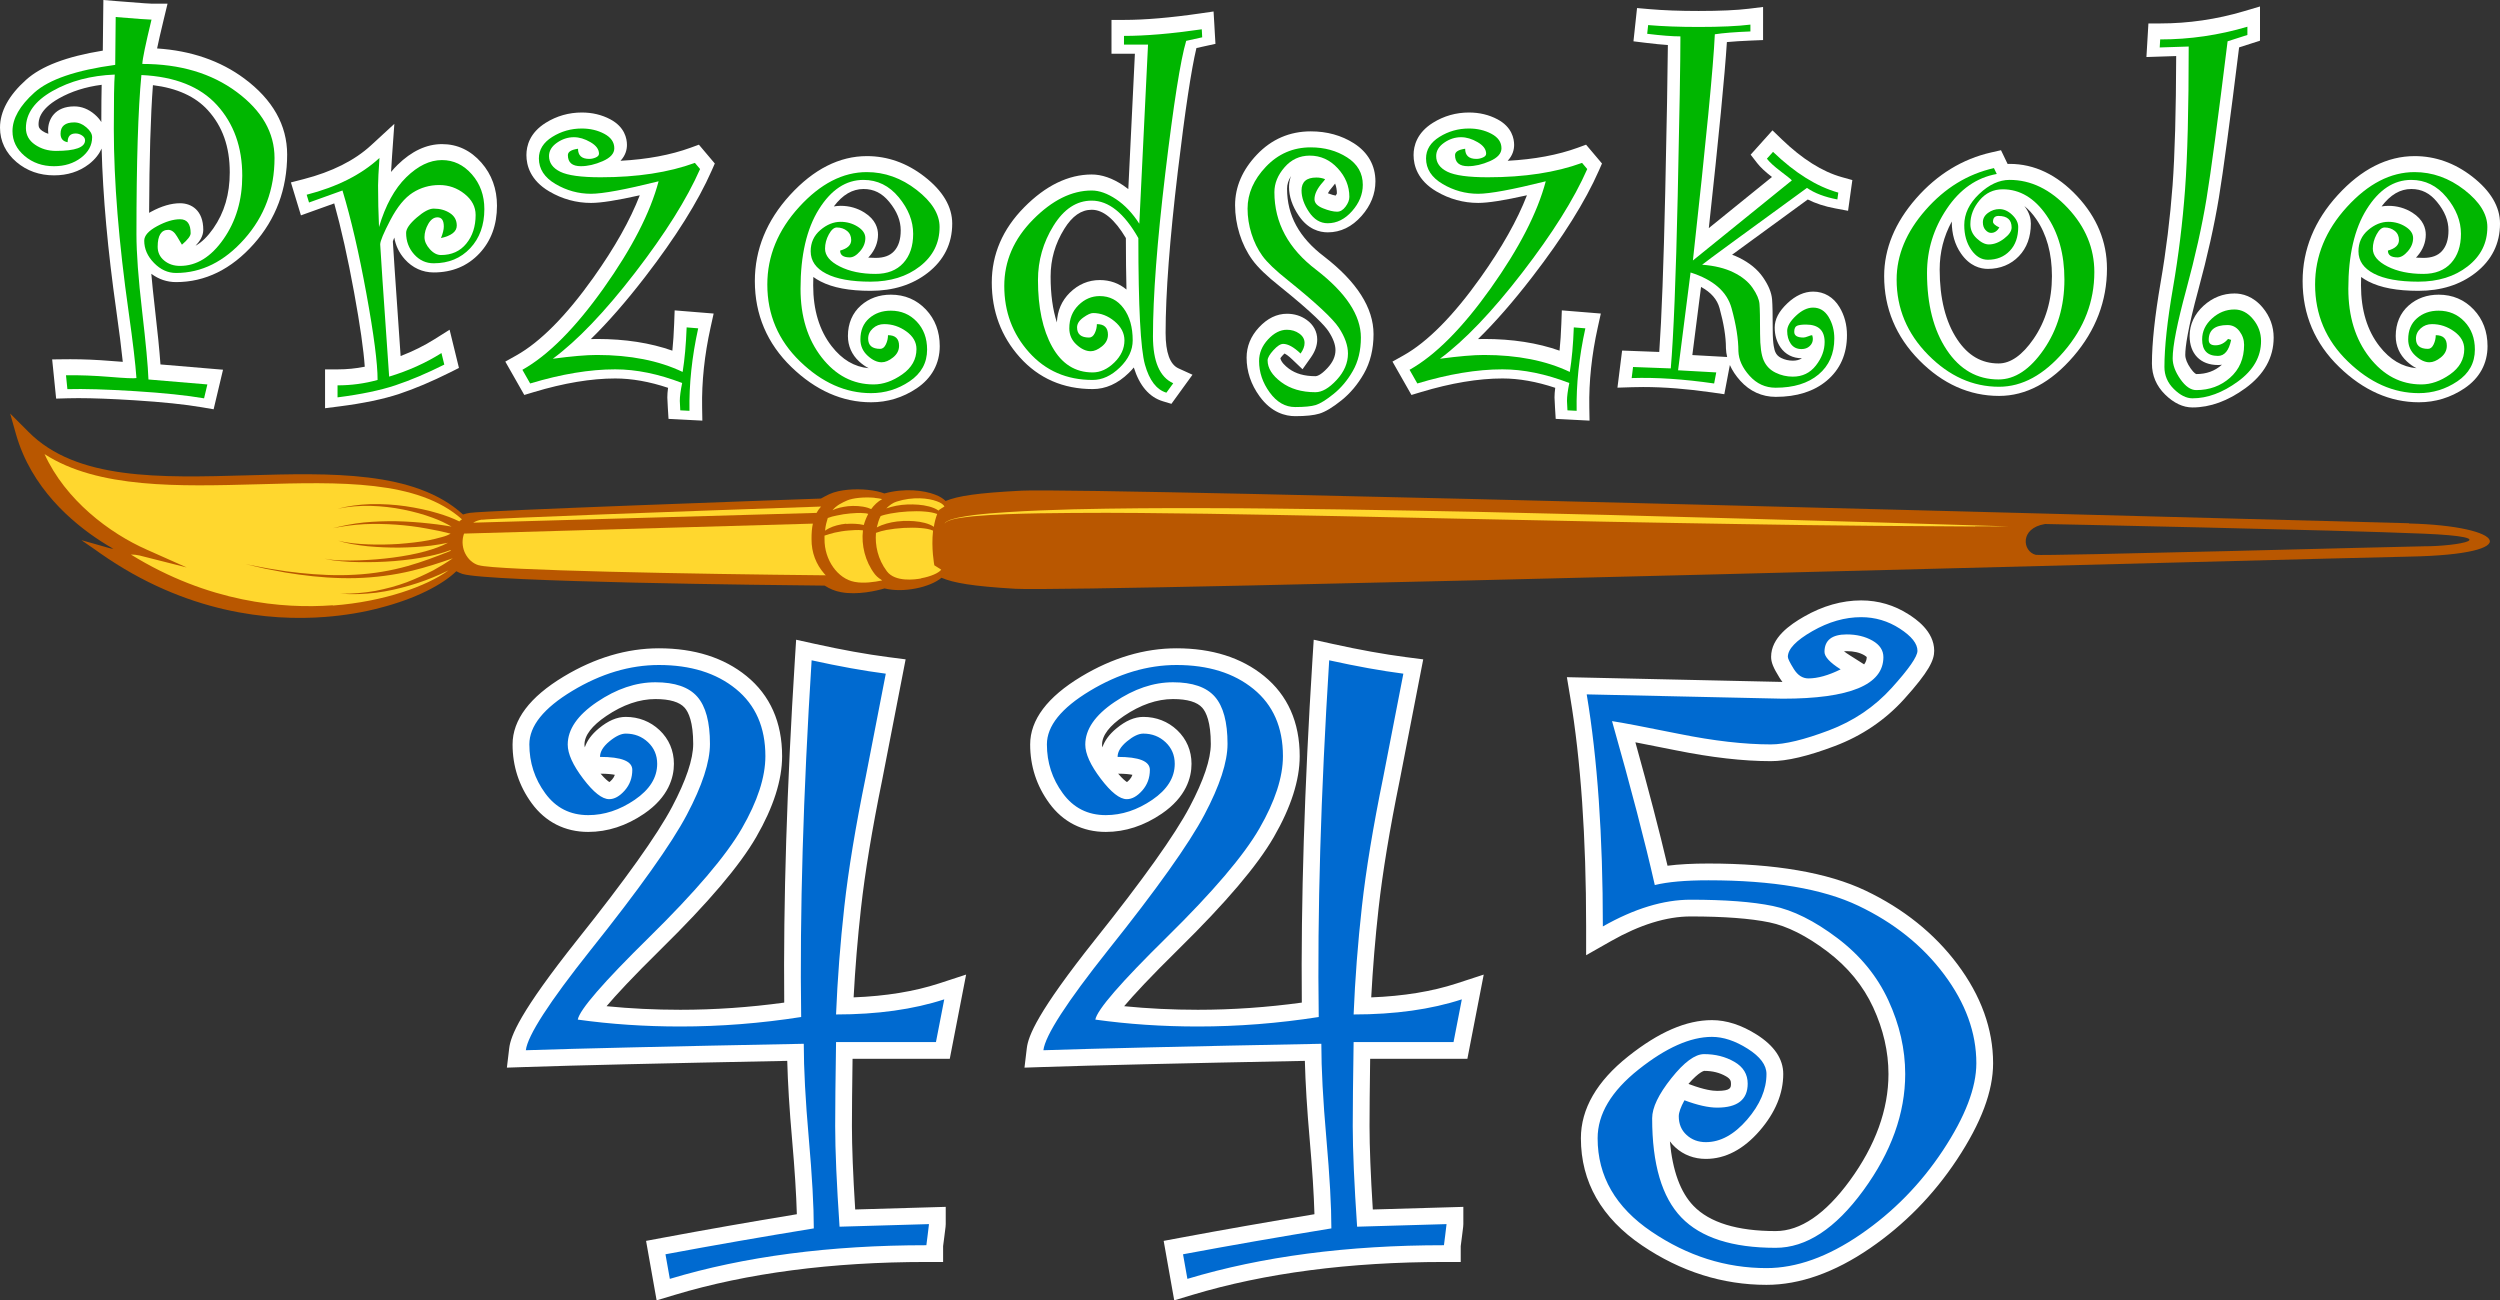 <svg xmlns="http://www.w3.org/2000/svg" xmlns:xlink="http://www.w3.org/1999/xlink" id="Layer_1" x="0px" y="0px" width="298.491px" height="155.256px" viewBox="0 0 298.491 155.256" xml:space="preserve"><rect x="0" y="0" width="298.491" height="155.256" fill="#333333" stroke="none"/> <g> <g> <g> <path fill="#006AD0" d="M78.295,148.957l0.974-0.183c5.388-1.007,11.065-2,16.889-2.955c-0.038-2.51-0.235-5.81-0.588-9.827 c-0.356-4.042-0.556-7.517-0.596-10.348c-15.654,0.305-26.178,0.551-32.157,0.751l-1.165,0.039l0.138-1.156 c0.149-1.247,1.132-3.894,7.92-12.438c5.768-7.223,9.606-12.613,11.411-16.025c1.755-3.318,2.645-6.008,2.645-7.994 c0-2.344-0.425-4.017-1.263-4.973c-0.805-0.918-2.234-1.384-4.249-1.384c-2.113,0-4.273,0.736-6.42,2.188 c-2.024,1.369-3.05,2.8-3.05,4.253c0,0.595,0.286,1.681,1.646,3.474c1.473,1.943,2.177,2.042,2.303,2.042 c0.403,0,0.821-0.376,1.101-0.692c0.443-0.502,0.66-1.095,0.66-1.81c-0.004-0.031-0.371-0.545-2.854-0.545h-1v-1 c0-0.929,0.499-1.812,1.482-2.625c0.939-0.778,1.787-1.156,2.591-1.156c1.3,0,2.424,0.438,3.342,1.302 c0.935,0.882,1.409,1.993,1.409,3.304c0,1.991-1.049,3.716-3.12,5.127c-1.95,1.328-4.006,2.002-6.111,2.002 c-2.48,0-4.478-1.014-5.938-3.012c-1.39-1.897-2.094-4.063-2.094-6.436c0-2.562,1.889-4.999,5.615-7.243 c3.562-2.146,7.215-3.233,10.856-3.233c4.002,0,7.309,1.039,9.826,3.088c2.578,2.099,3.885,5.057,3.885,8.793 c0,2.676-0.992,5.75-2.947,9.138c-1.911,3.311-5.683,7.746-11.209,13.182c-4.886,4.806-6.892,7.175-7.71,8.329 c3.441,0.419,7.036,0.631,10.708,0.631c4.433,0,8.943-0.333,13.419-0.991c-0.143-12.182,0.282-26.238,1.264-41.798l0.074-1.165 l1.14,0.251c3.23,0.713,6.18,1.246,8.769,1.582l1.056,0.137l-2.6,13.37c-1.207,5.901-2.061,11.076-2.541,15.391 c-0.441,3.958-0.756,7.913-0.938,11.772c4.374-0.08,8.259-0.666,11.563-1.744l1.616-0.528l-1.471,7.579h-11.769 c-0.06,3.95-0.089,6.988-0.089,9.041c0,2.664,0.153,6.353,0.455,10.975l10.746-0.311v1.029c0,0.084,0,0.171-0.165,1.416 c-0.092,0.696-0.143,1.092-0.152,1.182l-0.086,0.905l-0.91,0.019c-11.376,0-21.585,1.338-30.341,3.975l-1.077,0.325 L78.295,148.957z"></path> <path fill="#FFFFFF" d="M96.905,78.837c3.264,0.721,6.216,1.254,8.855,1.597l-2.396,12.325 c-1.216,5.947-2.067,11.104-2.553,15.471c-0.487,4.366-0.816,8.664-0.99,12.893c4.931,0,9.237-0.602,12.919-1.804l-0.99,5.101 H99.822c-0.071,4.531-0.104,7.877-0.104,10.041c0,2.885,0.174,6.885,0.521,12.002l10.679-0.309c0,0.068-0.052,0.496-0.156,1.285 c-0.104,0.791-0.157,1.205-0.157,1.236c-11.53,0-21.74,1.34-30.63,4.018l-0.521-2.936c5.695-1.064,11.599-2.094,17.711-3.09 c0-2.645-0.2-6.232-0.599-10.764c-0.399-4.533-0.599-8.292-0.599-11.279c-15.976,0.31-27.037,0.565-33.184,0.771 c0.208-1.748,2.778-5.727,7.71-11.934c5.834-7.306,9.671-12.698,11.512-16.18c1.841-3.48,2.761-6.301,2.761-8.462 c0-2.606-0.504-4.483-1.511-5.632c-1.008-1.15-2.675-1.725-5.001-1.725c-2.327,0-4.654,0.787-6.98,2.36 c-2.327,1.574-3.49,3.267-3.49,5.081c0,1.094,0.616,2.453,1.849,4.078c1.232,1.625,2.266,2.438,3.1,2.438 c0.625,0,1.242-0.343,1.85-1.029c0.607-0.688,0.911-1.512,0.911-2.473c0-1.03-1.285-1.545-3.854-1.545 c0-0.618,0.372-1.236,1.12-1.854c0.747-0.618,1.398-0.927,1.954-0.927c1.042,0,1.927,0.344,2.657,1.03 c0.729,0.688,1.094,1.546,1.094,2.575c0,1.648-0.895,3.082-2.683,4.301c-1.79,1.219-3.639,1.828-5.548,1.828 c-2.154,0-3.864-0.867-5.131-2.602c-1.268-1.732-1.901-3.682-1.901-5.846c0-2.197,1.71-4.326,5.131-6.387 c3.42-2.06,6.868-3.09,10.34-3.09c3.785,0,6.85,0.955,9.195,2.863c2.344,1.908,3.516,4.58,3.516,8.018 c0,2.51-0.938,5.389-2.813,8.638s-5.557,7.571-11.044,12.969c-5.488,5.397-8.335,8.681-8.543,9.85 c3.924,0.549,8.005,0.823,12.242,0.823c4.792,0,9.602-0.378,14.43-1.133C95.48,109.021,95.896,94.824,96.905,78.837 M95.056,76.381l-0.147,2.331c-0.959,15.213-1.388,28.993-1.275,40.995c-4.144,0.569-8.31,0.857-12.41,0.857 c-3.001,0-5.95-0.144-8.803-0.427c1.125-1.33,3.087-3.457,6.506-6.82c5.669-5.576,9.39-9.958,11.374-13.395 c2.044-3.542,3.081-6.784,3.081-9.638c0-4.052-1.431-7.271-4.253-9.568c-2.701-2.198-6.219-3.312-10.458-3.312 c-3.826,0-7.652,1.136-11.372,3.377c-4.047,2.438-6.1,5.163-6.1,8.1c0,2.589,0.77,4.953,2.288,7.027 c1.635,2.237,3.968,3.42,6.745,3.42c2.31,0,4.555-0.731,6.674-2.175c2.939-2.004,3.557-4.344,3.557-5.954 c0-1.575-0.596-2.969-1.723-4.03c-1.095-1.031-2.488-1.575-4.028-1.575c-1.046,0-2.103,0.453-3.229,1.387 c-0.836,0.691-1.392,1.444-1.659,2.248c-0.032-0.145-0.041-0.251-0.041-0.322c0-1.101,0.878-2.253,2.611-3.425 c1.979-1.338,3.95-2.017,5.86-2.017c1.714,0,2.891,0.351,3.497,1.043c0.463,0.528,1.015,1.705,1.015,4.313 c0,1.821-0.851,4.354-2.529,7.526c-1.775,3.357-5.58,8.695-11.307,15.867c-6.872,8.649-7.956,11.461-8.133,12.944l-0.276,2.314 l2.329-0.078c5.846-0.196,16.045-0.436,31.144-0.731c0.068,2.659,0.262,5.815,0.58,9.416c0.312,3.549,0.501,6.53,0.566,8.894 c-5.531,0.912-10.923,1.859-16.054,2.818l-1.948,0.364l0.346,1.951l0.521,2.936l0.393,2.214l2.153-0.648 c8.663-2.609,18.774-3.933,30.053-3.933h2v-1.895c0.02-0.165,0.067-0.525,0.14-1.08c0.173-1.31,0.173-1.399,0.173-1.547v-2.059 l-2.058,0.06l-8.751,0.253c-0.26-4.151-0.391-7.492-0.391-9.947c0-1.874,0.025-4.573,0.075-8.041h9.958h1.649l0.314-1.619 l0.99-5.101l0.648-3.338l-3.232,1.056c-2.939,0.96-6.363,1.519-10.2,1.665c0.186-3.495,0.481-7.062,0.879-10.631 c0.476-4.285,1.326-9.43,2.524-15.292l2.4-12.344l0.406-2.091l-2.112-0.274c-2.559-0.332-5.48-0.859-8.682-1.566L95.056,76.381 L95.056,76.381z M72.758,93.375c-0.169-0.107-0.518-0.373-1.051-1c0.846,0.004,1.379,0.07,1.702,0.136 c-0.066,0.204-0.173,0.386-0.326,0.559C72.939,93.232,72.829,93.324,72.758,93.375L72.758,93.375z"></path> </g> <g> <path fill="#006AD0" d="M140.092,148.957l0.974-0.183c5.393-1.008,11.07-2.001,16.889-2.955 c-0.037-2.504-0.235-5.804-0.589-9.827c-0.355-4.039-0.556-7.514-0.595-10.348c-15.653,0.305-26.178,0.551-32.159,0.751 l-1.165,0.039l0.138-1.157c0.149-1.247,1.133-3.893,7.922-12.437c5.769-7.225,9.608-12.616,11.411-16.025 c1.755-3.317,2.646-6.007,2.646-7.994c0-2.344-0.425-4.017-1.263-4.973c-0.805-0.918-2.234-1.384-4.249-1.384 c-2.113,0-4.273,0.736-6.42,2.188c-2.024,1.369-3.051,2.8-3.051,4.253c0,0.596,0.286,1.682,1.646,3.474 c1.474,1.943,2.177,2.042,2.303,2.042c0.403,0,0.821-0.377,1.101-0.692c0.443-0.503,0.66-1.095,0.66-1.81 c-0.004-0.031-0.371-0.545-2.854-0.545h-1v-1c0-0.929,0.499-1.812,1.481-2.625c0.939-0.778,1.787-1.156,2.591-1.156 c1.299,0,2.424,0.438,3.343,1.302c0.935,0.883,1.409,1.993,1.409,3.304c0,1.991-1.05,3.716-3.121,5.127 c-1.95,1.328-4.006,2.002-6.112,2.002c-2.48,0-4.479-1.014-5.938-3.012c-1.389-1.897-2.094-4.062-2.094-6.436 c0-2.562,1.889-4.999,5.615-7.243c3.563-2.146,7.216-3.233,10.856-3.233c4.004,0,7.31,1.039,9.827,3.088 c2.578,2.099,3.884,5.057,3.884,8.793c0,2.676-0.991,5.75-2.946,9.138c-1.91,3.31-5.681,7.744-11.209,13.182 c-4.886,4.806-6.892,7.175-7.71,8.329c3.441,0.419,7.036,0.631,10.707,0.631c4.434,0,8.944-0.333,13.42-0.991 c-0.144-12.173,0.281-26.23,1.263-41.798l0.073-1.165l1.141,0.251c3.229,0.713,6.179,1.245,8.769,1.582l1.056,0.137l-2.599,13.37 c-1.206,5.896-2.061,11.071-2.54,15.391c-0.441,3.951-0.757,7.905-0.938,11.772c4.374-0.08,8.26-0.666,11.563-1.744l1.616-0.528 l-1.472,7.579h-11.769c-0.059,3.995-0.089,7.034-0.089,9.041c0,2.675,0.152,6.363,0.454,10.975l10.745-0.311v1.029 c0,0.086,0,0.167-0.164,1.415c-0.092,0.696-0.142,1.092-0.15,1.182l-0.085,0.906l-0.912,0.019 c-11.377,0-21.586,1.338-30.343,3.975l-1.077,0.325L140.092,148.957z"></path> <path fill="#FFFFFF" d="M158.701,78.837c3.264,0.721,6.217,1.254,8.855,1.597l-2.396,12.325 c-1.217,5.947-2.067,11.104-2.553,15.471c-0.487,4.366-0.816,8.664-0.99,12.893c4.932,0,9.238-0.602,12.92-1.804l-0.99,5.101 h-11.93c-0.069,4.531-0.104,7.877-0.104,10.041c0,2.885,0.173,6.885,0.521,12.002l10.679-0.309c0,0.068-0.052,0.496-0.155,1.285 c-0.104,0.791-0.156,1.205-0.156,1.236c-11.531,0-21.741,1.34-30.632,4.018l-0.521-2.936c5.695-1.064,11.599-2.094,17.712-3.09 c0-2.645-0.201-6.232-0.6-10.764c-0.399-4.533-0.599-8.292-0.599-11.279c-15.976,0.31-27.037,0.565-33.185,0.771 c0.209-1.748,2.779-5.727,7.711-11.934c5.834-7.306,9.671-12.698,11.512-16.18c1.842-3.48,2.762-6.301,2.762-8.462 c0-2.606-0.504-4.483-1.511-5.632c-1.008-1.15-2.675-1.725-5.001-1.725c-2.327,0-4.654,0.787-6.98,2.36 c-2.328,1.574-3.491,3.267-3.491,5.081c0,1.094,0.616,2.453,1.85,4.078c1.232,1.625,2.266,2.438,3.1,2.438 c0.625,0,1.241-0.343,1.85-1.029c0.606-0.688,0.911-1.512,0.911-2.473c0-1.03-1.285-1.545-3.854-1.545 c0-0.618,0.372-1.236,1.119-1.854c0.746-0.618,1.398-0.927,1.953-0.927c1.043,0,1.928,0.344,2.658,1.03 c0.729,0.688,1.094,1.546,1.094,2.575c0,1.648-0.896,3.082-2.684,4.301c-1.789,1.219-3.639,1.828-5.549,1.828 c-2.153,0-3.864-0.867-5.13-2.602c-1.269-1.732-1.901-3.682-1.901-5.846c0-2.197,1.71-4.326,5.131-6.387 c3.42-2.06,6.868-3.09,10.34-3.09c3.785,0,6.852,0.955,9.195,2.863s3.516,4.58,3.516,8.018c0,2.51-0.938,5.389-2.812,8.638 s-5.557,7.571-11.044,12.969s-8.335,8.681-8.543,9.85c3.924,0.549,8.005,0.823,12.242,0.823c4.793,0,9.604-0.378,14.431-1.133 C157.276,109.021,157.693,94.824,158.701,78.837 M156.853,76.381l-0.147,2.331c-0.96,15.221-1.388,29-1.274,40.995 c-4.143,0.569-8.31,0.857-12.41,0.857c-3.001,0-5.949-0.144-8.802-0.427c1.125-1.329,3.087-3.457,6.506-6.82 c5.671-5.578,9.391-9.959,11.374-13.395c2.044-3.542,3.08-6.784,3.08-9.638c0-4.052-1.431-7.271-4.253-9.568 c-2.7-2.198-6.218-3.312-10.458-3.312c-3.825,0-7.651,1.136-11.372,3.376c-4.047,2.438-6.099,5.163-6.099,8.101 c0,2.59,0.77,4.954,2.288,7.027c1.634,2.236,3.966,3.42,6.744,3.42c2.311,0,4.556-0.731,6.675-2.175 c2.94-2.005,3.558-4.344,3.558-5.954c0-1.574-0.595-2.967-1.721-4.029c-1.098-1.032-2.491-1.576-4.031-1.576 c-1.047,0-2.103,0.453-3.229,1.387c-0.837,0.692-1.391,1.445-1.658,2.25c-0.033-0.146-0.041-0.252-0.041-0.324 c0-1.101,0.878-2.253,2.611-3.425c1.979-1.338,3.95-2.017,5.86-2.017c1.714,0,2.891,0.351,3.497,1.043 c0.463,0.528,1.015,1.705,1.015,4.313c0,1.822-0.851,4.354-2.529,7.526c-1.774,3.354-5.578,8.693-11.307,15.867 c-6.873,8.649-7.957,11.461-8.134,12.944l-0.277,2.314l2.33-0.078c5.848-0.196,16.048-0.436,31.146-0.731 c0.068,2.661,0.262,5.817,0.579,9.416c0.312,3.553,0.502,6.534,0.566,8.894c-5.526,0.912-10.919,1.858-16.054,2.818l-1.948,0.364 l0.346,1.951l0.521,2.936l0.393,2.214l2.153-0.648c8.664-2.609,18.776-3.933,30.055-3.933h2v-1.896 c0.02-0.163,0.065-0.523,0.139-1.078c0.173-1.314,0.173-1.397,0.173-1.547v-2.059l-2.058,0.06l-8.751,0.253 c-0.26-4.143-0.391-7.482-0.391-9.947c0-1.835,0.025-4.533,0.074-8.041h9.959h1.649l0.313-1.619l0.99-5.101l0.648-3.338 l-3.232,1.056c-2.938,0.96-6.362,1.519-10.2,1.665c0.187-3.501,0.481-7.067,0.879-10.631c0.478-4.291,1.327-9.436,2.524-15.291 l2.399-12.345l0.406-2.091l-2.111-0.274c-2.561-0.333-5.481-0.859-8.682-1.566L156.853,76.381L156.853,76.381z M134.554,93.375 c-0.168-0.105-0.513-0.369-1.05-1.001c0.847,0.004,1.38,0.069,1.703,0.136c-0.067,0.204-0.174,0.387-0.326,0.559 C134.735,93.233,134.625,93.325,134.554,93.375L134.554,93.375z"></path> </g> <g> <path fill="#006AD0" d="M210.913,152.408c-5.043,0-9.85-1.522-14.287-4.525c-4.561-3.086-6.873-7.116-6.873-11.979 c0-3.192,1.774-6.221,5.274-8.998c3.431-2.725,6.584-4.105,9.374-4.105c1.539,0,3.155,0.528,4.804,1.57 c1.797,1.139,2.708,2.437,2.708,3.859c0,2.087-0.861,4.144-2.562,6.112c-1.74,2.009-3.651,3.026-5.681,3.026 c-1.158,0-2.156-0.375-2.967-1.115c-0.824-0.746-1.262-1.776-1.262-2.977c0-0.635,0.255-1.394,0.802-2.388l0.417-0.759 l0.811,0.304c1.438,0.54,2.634,0.813,3.553,0.813c2.646,0,2.646-1.212,2.646-1.863c0-0.768-0.335-1.304-1.087-1.739 c-0.916-0.528-1.938-0.786-3.122-0.786c-0.34,0-1.325,0.244-3.124,2.501c-1.714,2.15-2.073,3.447-2.073,4.157 c0,5.189,1.08,8.941,3.21,11.151c2.121,2.201,5.664,3.317,10.53,3.317c3.292,0,6.544-2.167,9.665-6.439 c3.19-4.371,4.808-8.852,4.808-13.316c0-2.796-0.644-5.609-1.914-8.363c-1.262-2.737-3.209-5.113-5.788-7.062 c-2.594-1.961-5.053-3.19-7.311-3.655c-2.34-0.482-5.575-0.728-9.616-0.728c-3.04,0-6.396,1.03-9.977,3.063l-1.494,0.848v-1.718 c0-10.689-0.644-19.956-1.914-27.543l-0.199-1.191l24.599,0.541c5.011,0,11.011-0.688,11.011-3.963c0-0.3-0.091-0.696-0.799-1.1 c-0.712-0.405-1.58-0.611-2.578-0.611c-1.655,0-1.656,0.652-1.656,1.085c0,0,0,0,0,0c0.008,0,0.167,0.421,1.463,1.243 l1.504,0.953l-1.596,0.788C218.62,81.602,217.175,82,215.915,82c-0.731,0-1.775-0.278-2.597-1.606 c-0.715-1.151-0.854-1.594-0.854-1.969c0-1.344,1.087-2.593,3.42-3.932c2.089-1.199,4.22-1.807,6.332-1.807 c1.854,0,3.589,0.513,5.154,1.525c1.729,1.119,2.568,2.261,2.568,3.492c0,0.733-0.404,1.858-3.334,5.101 c-2.149,2.376-4.804,4.172-7.889,5.337c-3.095,1.17-5.478,1.738-7.283,1.738c-3.217,0-6.973-0.431-11.163-1.278 c-2.821-0.57-4.965-0.989-6.405-1.252c1.911,6.798,3.412,12.554,4.47,17.144c1.488-0.259,3.382-0.39,5.649-0.39 c7.791,0,13.956,1.056,18.324,3.137c4.383,2.087,7.951,4.944,10.605,8.492c2.691,3.593,4.057,7.364,4.057,11.208 c0,3.104-1.396,6.791-4.15,10.956c-2.718,4.107-6.121,7.578-10.114,10.316C218.646,150.997,214.678,152.408,210.913,152.408z"></path> <path fill="#FFFFFF" d="M222.216,73.687c1.668,0,3.205,0.456,4.611,1.365c1.406,0.91,2.111,1.795,2.111,2.652 c0,0.688-1.027,2.163-3.076,4.43c-2.049,2.266-4.549,3.958-7.5,5.072c-2.953,1.116-5.262,1.674-6.93,1.674 c-3.158,0-6.816-0.419-10.965-1.259c-4.15-0.839-6.816-1.347-7.996-1.522c2.256,7.953,3.959,14.477,5.105,19.572 c1.527-0.378,3.664-0.567,6.406-0.567c7.676,0,13.641,1.013,17.895,3.039s7.666,4.756,10.234,8.188 c2.572,3.434,3.857,6.971,3.857,10.609c0,2.92-1.328,6.387-3.984,10.404c-2.658,4.018-5.939,7.365-9.846,10.043 c-3.908,2.68-7.65,4.02-11.227,4.02c-4.863,0-9.438-1.451-13.727-4.354s-6.434-6.619-6.434-11.15 c0-2.887,1.631-5.623,4.896-8.215c3.264-2.592,6.18-3.889,8.752-3.889c1.354,0,2.777,0.473,4.27,1.416 c1.494,0.946,2.242,1.949,2.242,3.014c0,1.854-0.775,3.672-2.318,5.459c-1.547,1.785-3.186,2.68-4.924,2.68 c-0.902,0-1.668-0.283-2.293-0.854c-0.623-0.564-0.936-1.312-0.936-2.238c0-0.445,0.225-1.082,0.678-1.906 c1.562,0.586,2.863,0.877,3.904,0.877c2.432,0,3.646-0.955,3.646-2.863c0-1.123-0.527-1.991-1.586-2.604 c-1.062-0.613-2.268-0.921-3.623-0.921c-1.076,0-2.379,0.961-3.906,2.878c-1.529,1.919-2.291,3.513-2.291,4.78 c0,5.482,1.162,9.43,3.49,11.846c2.326,2.414,6.076,3.623,11.25,3.623c3.648,0,7.137-2.283,10.473-6.85 c3.334-4.568,5-9.203,5-13.906c0-2.953-0.668-5.881-2.006-8.782s-3.369-5.382-6.094-7.441c-2.727-2.062-5.297-3.34-7.711-3.837 c-2.414-0.498-5.688-0.748-9.818-0.748c-3.23,0-6.721,1.064-10.471,3.193c0-10.801-0.644-20.037-1.928-27.708l23.391,0.515 c8.02,0,12.033-1.653,12.033-4.963c0-0.816-0.436-1.474-1.303-1.969c-0.869-0.494-1.895-0.742-3.074-0.742 c-1.771,0-2.656,0.695-2.656,2.086c0,0.577,0.643,1.271,1.928,2.086C218.31,80.64,217.024,81,215.915,81 c-0.697,0-1.279-0.378-1.746-1.133c-0.469-0.755-0.705-1.235-0.705-1.442c0-0.927,0.973-1.948,2.918-3.064 C218.325,74.246,220.271,73.687,222.216,73.687 M222.216,71.687c-2.289,0-4.587,0.652-6.829,1.939 c-1.685,0.966-3.923,2.515-3.923,4.799c0,0.656,0.254,1.286,1.006,2.497c0.112,0.182,0.229,0.347,0.347,0.498l-23.322-0.514 l-2.415-0.053l0.398,2.383c1.261,7.532,1.9,16.743,1.9,27.378v3.436l2.987-1.696c3.428-1.946,6.618-2.933,9.483-2.933 c3.974,0,7.141,0.237,9.414,0.707c2.111,0.435,4.436,1.604,6.909,3.474c2.446,1.849,4.291,4.098,5.483,6.684 c1.209,2.621,1.822,5.295,1.822,7.944c0,4.249-1.553,8.53-4.615,12.728c-2.923,4-5.902,6.028-8.857,6.028 c-4.584,0-7.885-1.013-9.81-3.011c-1.56-1.618-2.503-4.203-2.815-7.701c0.19,0.259,0.409,0.501,0.655,0.724 c0.981,0.896,2.24,1.371,3.636,1.371c2.332,0,4.498-1.134,6.436-3.37c1.863-2.158,2.807-4.435,2.807-6.769 c0-1.788-1.067-3.37-3.172-4.703c-1.812-1.146-3.608-1.727-5.34-1.727c-3.063,0-6.333,1.414-9.996,4.322 c-3.75,2.977-5.652,6.268-5.652,9.781c0,5.215,2.46,9.523,7.312,12.807c4.606,3.117,9.602,4.697,14.848,4.697 c3.971,0,8.129-1.471,12.357-4.37c4.101-2.811,7.594-6.373,10.383-10.589c2.904-4.394,4.316-8.157,4.316-11.508 c0-4.065-1.433-8.038-4.257-11.809c-2.751-3.677-6.444-6.637-10.975-8.795c-4.505-2.146-10.814-3.233-18.755-3.233 c-1.902,0-3.52,0.086-4.885,0.262c-0.961-4.084-2.247-9.022-3.838-14.736c1.28,0.246,2.887,0.563,4.811,0.952 c4.256,0.862,8.078,1.299,11.361,1.299c1.929,0,4.427-0.59,7.637-1.803c3.234-1.222,6.02-3.106,8.276-5.602 c2.992-3.311,3.593-4.663,3.593-5.771c0-2.374-2.276-3.847-3.024-4.332C226.183,72.254,224.267,71.687,222.216,71.687 L222.216,71.687z M220.164,77.761c0.093-0.008,0.203-0.014,0.333-0.014c0.834,0,1.517,0.157,2.086,0.481 c0.237,0.136,0.298,0.229,0.298,0.23c-0.001,0.311-0.107,0.6-0.312,0.867l-1.729-1.096 C220.546,78.044,220.326,77.888,220.164,77.761L220.164,77.761z M201.595,129.413c1.279-1.469,1.872-1.554,1.879-1.554 c0.992,0,1.851,0.214,2.611,0.653c0.542,0.313,0.586,0.58,0.586,0.872c0,0.463,0,0.863-1.646,0.863 c-0.549,0-1.55-0.13-3.202-0.75L201.595,129.413L201.595,129.413z"></path> </g> </g> <g> <g> <g> <path fill="#FFFFFF" d="M24.247,47.888c-2.04-0.351-4.787-0.636-8.164-0.848c-2.707-0.169-4.97-0.255-6.726-0.255 c-0.458,0-0.885,0.006-1.28,0.017l-0.698,0.021l-0.322-3.171l1.385-0.012c1.512,0,3.102,0.068,4.725,0.202 c1.009,0.084,1.788,0.135,2.322,0.154c-0.144-1.642-0.432-4.003-0.861-7.038c-1.181-8.322-1.78-15.713-1.78-21.967 c0-2.678,0.022-4.56,0.066-5.699c-2.374,0.191-4.481,0.802-6.275,1.821c-1.875,1.067-2.786,2.299-2.786,3.765 c0,0.576,0.242,1.009,0.761,1.364c0.604,0.414,1.283,0.614,2.077,0.614c0.107,0,0.209-0.001,0.308-0.002 c-0.329-0.312-0.51-0.758-0.51-1.3c0-1.315,0.89-2.1,2.381-2.1c0.688,0,1.339,0.259,1.936,0.769 c0.632,0.542,0.953,1.132,0.953,1.753c0,1.196-0.544,2.22-1.616,3.043c-1.013,0.775-2.254,1.167-3.692,1.167 c-1.544,0-2.885-0.471-3.987-1.4c-1.138-0.961-1.715-2.153-1.715-3.542c0-1.717,0.964-3.452,2.866-5.157 c1.791-1.61,4.871-2.725,9.403-3.4c0.006-0.98,0.024-2.669,0.054-5.069l0.01-0.804l0.801,0.065 c3.249,0.267,4.036,0.306,4.216,0.306h0.953l-0.224,0.926c-0.562,2.324-0.843,3.64-0.974,4.377 c4.277,0.136,7.928,1.305,10.863,3.481c3.198,2.372,4.819,5.226,4.819,8.482c0,3.922-1.275,7.346-3.791,10.175 c-2.537,2.854-5.471,4.302-8.719,4.302c-1.183,0-2.249-0.478-3.167-1.421c-0.274-0.28-0.507-0.572-0.7-0.875 c0.108,1.714,0.295,3.722,0.561,6.003c0.393,3.384,0.638,5.923,0.732,7.567l7.246,0.611l-0.757,3.192L24.247,47.888z M20.097,27.783c-0.141,0-0.516,0-0.516,1.262c0,0.447,0.16,0.788,0.502,1.072c0.381,0.317,0.846,0.471,1.42,0.471 c1.725,0,3.221-0.943,4.576-2.883c1.395-1.997,2.102-4.396,2.102-7.129c0-3.203-0.947-5.869-2.816-7.926 c-1.74-1.916-4.36-3.026-7.794-3.305c-0.338,3.965-0.513,9.877-0.522,17.6c0.317-0.355,0.767-0.689,1.354-1.007 c1.128-0.61,2.171-0.919,3.1-0.919c0.606,0,2.016,0.236,2.016,2.422c0,0.573-0.39,1.152-1.303,1.936l-0.639,0.548l-0.471-0.697 c-0.079-0.117-0.28-0.454-0.604-1.014C20.332,27.915,20.176,27.783,20.097,27.783z M8.868,16.299 c0.003,0.002-0.034,0.073-0.034,0.267v0.085c0.516-0.143,0.582-0.308,0.582-0.311c-0.142-0.028-0.255-0.064-0.377-0.064 C8.935,16.276,8.881,16.292,8.868,16.299z"></path> <path fill="#FFFFFF" d="M13.823,1.626c2.514,0.206,3.939,0.309,4.277,0.309c-0.713,2.945-1.079,4.709-1.097,5.29 c4.501,0,8.257,1.115,11.268,3.348c3.011,2.233,4.516,4.857,4.516,7.88c0,3.75-1.201,6.977-3.602,9.677 c-2.4,2.701-5.12,4.051-8.159,4.051c-0.975,0-1.853-0.396-2.63-1.194c-0.779-0.798-1.168-1.684-1.168-2.659 c0-0.601,0.511-1.177,1.533-1.73c1.022-0.553,1.937-0.829,2.743-0.829c0.844,0,1.266,0.558,1.266,1.672 c0,0.316-0.348,0.771-1.041,1.366c-0.075-0.111-0.267-0.435-0.577-0.97c-0.31-0.536-0.661-0.803-1.055-0.803 c-0.844,0-1.266,0.672-1.266,2.012c0,0.671,0.257,1.222,0.774,1.649c0.516,0.429,1.149,0.644,1.899,0.644 c1.969,0,3.7-1.068,5.191-3.204c1.491-2.135,2.237-4.654,2.237-7.559c0-3.409-1.003-6.221-3.011-8.431 c-2.007-2.209-5.018-3.408-9.031-3.595c-0.394,4.089-0.591,10.428-0.591,19.017c0,2.234,0.225,5.286,0.676,9.158 c0.45,3.874,0.703,6.599,0.759,8.173l7.034,0.593l-0.394,1.659c-2.064-0.354-4.812-0.642-8.244-0.857 c-2.725-0.17-4.982-0.257-6.773-0.257c-0.466,0-0.899,0.006-1.302,0.018l-0.168-1.66c0.185-0.002,0.37-0.003,0.556-0.003 c1.499,0,3.053,0.066,4.663,0.199c1.32,0.11,2.244,0.164,2.771,0.164c0.195,0,0.336-0.008,0.422-0.022 c-0.112-1.67-0.422-4.296-0.928-7.878c-1.182-8.328-1.773-15.615-1.773-21.862c0-3.469,0.037-5.636,0.113-6.497 c-2.852,0.11-5.332,0.769-7.442,1.968c-2.11,1.201-3.165,2.674-3.165,4.417c0,0.827,0.362,1.487,1.088,1.983 c0.725,0.496,1.559,0.745,2.5,0.745c2.316,0,3.474-0.422,3.474-1.266c0-0.226-0.12-0.417-0.361-0.576 c-0.241-0.158-0.496-0.238-0.767-0.238c-0.636,0-0.954,0.347-0.954,1.04c-0.562-0.094-0.844-0.43-0.844-1.013 c0-0.9,0.544-1.35,1.631-1.35c0.507,0,0.989,0.196,1.449,0.589c0.46,0.395,0.69,0.79,0.69,1.183 c0,0.957-0.441,1.771-1.323,2.448c-0.882,0.675-1.959,1.013-3.235,1.013c-1.37,0-2.537-0.408-3.503-1.224 C1.982,17.396,1.5,16.407,1.5,15.244c0-1.502,0.872-3.034,2.617-4.599c1.744-1.568,4.961-2.671,9.65-3.308 C13.767,6.588,13.785,4.685,13.823,1.626 M12.343,0l-0.02,1.608c-0.023,1.932-0.04,3.415-0.049,4.436 C7.934,6.751,4.93,7.896,3.114,9.53C1.048,11.382,0,13.305,0,15.244c0,1.597,0.685,3.02,1.98,4.115 c1.241,1.047,2.745,1.578,4.471,1.578c1.606,0,3.001-0.445,4.147-1.321c0.779-0.598,1.254-1.25,1.536-1.876 c0.146,5.669,0.733,12.154,1.751,19.324c0.357,2.526,0.616,4.581,0.775,6.138c-0.376-0.024-0.845-0.059-1.431-0.107 c-1.644-0.136-3.254-0.205-4.787-0.205c-0.191,0-0.382,0.001-0.572,0.003l-1.642,0.019l0.166,1.633l0.168,1.66l0.141,1.389 l1.395-0.041c0.389-0.011,0.809-0.017,1.259-0.017c1.741,0,3.988,0.085,6.679,0.254c3.35,0.21,6.07,0.493,8.083,0.839 l1.388,0.238l0.325-1.371l0.394-1.659l0.402-1.695l-1.735-0.146l-5.734-0.483c-0.115-1.641-0.344-3.938-0.695-6.96 c-0.163-1.394-0.295-2.683-0.398-3.863c0.888,0.659,1.879,0.992,2.959,0.992c3.472,0,6.594-1.532,9.28-4.554 c2.641-2.971,3.98-6.562,3.98-10.673c0-3.507-1.723-6.563-5.122-9.084c-2.856-2.118-6.35-3.321-10.407-3.586 c0.155-0.747,0.403-1.854,0.8-3.494l0.448-1.853H18.1c-0.136,0-0.812-0.03-4.154-0.304L12.343,0L12.343,0z M5.769,15.976 c-0.261-0.08-0.503-0.197-0.73-0.353c-0.362-0.248-0.435-0.469-0.435-0.746c0-0.431,0-1.743,2.407-3.113 c1.485-0.844,3.205-1.393,5.128-1.639c-0.026,1.08-0.039,2.556-0.041,4.449c-0.183-0.3-0.441-0.611-0.802-0.921 c-0.739-0.631-1.554-0.95-2.425-0.95c-2.311,0-3.131,1.535-3.131,2.85C5.74,15.699,5.75,15.84,5.769,15.976L5.769,15.976z M17.803,25.414c0.027-6.492,0.18-11.604,0.455-15.247c2.871,0.353,5.071,1.354,6.553,2.985 c1.764,1.941,2.621,4.369,2.621,7.422c0,2.614-0.643,4.805-1.966,6.7c-0.674,0.964-1.375,1.652-2.12,2.07 c0.517-0.542,0.924-1.17,0.924-1.906c0-2.339-1.429-3.172-2.766-3.172c-1.055,0-2.218,0.34-3.457,1.01 C17.964,25.322,17.882,25.368,17.803,25.414L17.803,25.414z"></path> </g> <g> <path fill="#FFFFFF" d="M39.561,44.853h0.75c1.375,0,2.725-0.16,4.021-0.475c-0.075-2-0.516-5.219-1.312-9.586 c-0.815-4.462-1.692-8.32-2.611-11.484l-3.99,1.433l-0.739-2.43l0.758-0.195c3.5-0.902,6.316-2.319,8.373-4.214l1.391-1.281 l-0.134,1.886c-0.111,1.559-0.167,2.647-0.167,3.237c0,0.443,0.003,0.886,0.008,1.33c0.599-1.127,1.293-2.081,2.079-2.851 c1.537-1.504,3.147-2.267,4.787-2.267c1.607,0,3,0.659,4.138,1.958c1.112,1.271,1.676,2.833,1.676,4.645 c0,2.102-0.636,3.845-1.891,5.182c-1.266,1.353-2.917,2.039-4.908,2.039c-1.137,0-2.11-0.443-2.894-1.318 c-0.762-0.852-1.148-1.882-1.148-3.062c0-0.733,0.48-1.49,1.512-2.382c0.982-0.852,1.81-1.266,2.53-1.266 c0.895,0,1.686,0.221,2.352,0.655c0.756,0.496,1.156,1.229,1.156,2.12c0,0.761-0.429,1.764-2.47,2.223l-0.847,0.19 c0.238,0.236,0.467,0.355,0.683,0.355c1.047,0,1.846-0.356,2.442-1.09c0.635-0.779,0.943-1.742,0.943-2.944 c0-0.741-0.34-1.374-1.041-1.934c-0.751-0.598-1.583-0.889-2.542-0.889c-1.025,0-1.934,0.26-2.778,0.796 c-0.839,0.536-1.646,1.533-2.395,2.965c-1.058,2.016-1.135,2.506-1.139,2.584c0.003,0.229,0.182,3.013,1,14.771 c1.869-0.637,3.603-1.457,5.166-2.441l0.881-0.556l0.727,2.972l-0.535,0.268c-2.115,1.058-4.117,1.905-5.95,2.518 c-1.848,0.614-4.215,1.107-7.036,1.466l-0.845,0.107V44.853z M52.194,26.243c-0.095,0.05-0.245,0.187-0.4,0.458 c-0.233,0.408-0.351,0.812-0.351,1.203c0,0.205,0.068,0.413,0.206,0.629l0.317-0.794c0.235-0.588,0.284-0.923,0.284-1.101 C52.25,26.336,52.194,26.244,52.194,26.243z"></path> <path fill="#FFFFFF" d="M45.319,18.453c-0.113,1.593-0.169,2.689-0.169,3.29c0,1.65,0.037,3.303,0.112,4.952 c0.769-2.588,1.853-4.567,3.25-5.938c1.396-1.367,2.817-2.053,4.262-2.053c1.389,0,2.58,0.567,3.574,1.702 c0.993,1.135,1.49,2.518,1.49,4.15c0,1.912-0.562,3.47-1.688,4.669c-1.125,1.202-2.579,1.802-4.361,1.802 c-0.919,0-1.697-0.356-2.334-1.068c-0.639-0.714-0.958-1.566-0.958-2.562c0-0.488,0.417-1.093,1.252-1.814 c0.834-0.723,1.514-1.083,2.04-1.083c0.75,0,1.397,0.178,1.941,0.533c0.544,0.356,0.816,0.855,0.816,1.492 c0,0.714-0.629,1.209-1.885,1.491C52.887,27.455,53,26.995,53,26.638c0-0.731-0.253-1.096-0.76-1.096 c-0.432,0-0.798,0.262-1.098,0.786s-0.45,1.051-0.45,1.575c0,0.489,0.211,0.967,0.633,1.436s0.868,0.705,1.336,0.705 c1.275,0,2.283-0.456,3.024-1.366c0.741-0.909,1.112-2.05,1.112-3.418c0-0.975-0.441-1.814-1.322-2.52 c-0.882-0.702-1.885-1.054-3.011-1.054c-1.164,0-2.223,0.306-3.18,0.913c-0.956,0.61-1.843,1.694-2.658,3.25 c-0.816,1.557-1.225,2.533-1.225,2.927c0,0.301,0.356,5.562,1.069,15.784c2.288-0.693,4.371-1.632,6.247-2.814l0.337,1.379 c-2.102,1.052-4.052,1.876-5.853,2.478c-1.801,0.599-4.098,1.078-6.893,1.434v-1.434c1.65,0,3.245-0.217,4.783-0.649 c0-1.986-0.446-5.419-1.336-10.297c-0.891-4.877-1.843-8.984-2.856-12.323l-3.995,1.435l-0.282-0.927 C40.264,21.904,43.162,20.44,45.319,18.453 M47.084,14.788l-2.781,2.562c-1.965,1.81-4.674,3.169-8.052,4.039l-1.517,0.391 l0.456,1.499l0.282,0.927l0.458,1.508l1.483-0.533l2.493-0.895c0.833,2.989,1.63,6.56,2.375,10.642 c0.713,3.906,1.138,6.876,1.269,8.857c-1.052,0.212-2.138,0.319-3.24,0.319h-1.5v1.5v1.434v1.703l1.689-0.215 c2.87-0.365,5.284-0.869,7.177-1.498c1.869-0.625,3.904-1.485,6.051-2.56l1.07-0.536l-0.284-1.162l-0.337-1.379l-0.495-2.023 l-1.762,1.11c-1.254,0.791-2.623,1.471-4.086,2.033c-0.705-10.14-0.899-13.112-0.927-13.672 c0.018-0.066,0.062-0.208,0.171-0.472c0.166,0.972,0.587,1.842,1.26,2.594c0.918,1.026,2.112,1.568,3.452,1.568 c2.206,0,4.042-0.766,5.456-2.276c1.388-1.479,2.093-3.396,2.093-5.694c0-1.998-0.626-3.727-1.861-5.138 c-1.288-1.47-2.87-2.214-4.703-2.214c-1.843,0-3.629,0.834-5.311,2.481c-0.268,0.262-0.525,0.544-0.772,0.844 c0.025-0.487,0.064-1.128,0.124-1.971L47.084,14.788L47.084,14.788z"></path> </g> <g> <path fill="#FFFFFF" d="M80.525,49.299l-0.041-0.668c-0.041-0.664-0.058-1.055-0.058-1.172c0-0.446,0.057-0.992,0.174-1.657 c-2.519-0.905-4.916-1.363-7.133-1.363c-2.95,0-6.294,0.557-9.94,1.657l-0.572,0.172l-1.597-2.808l0.658-0.369 c2.962-1.66,6.141-4.861,9.448-9.515c2.951-4.154,4.996-7.948,6.091-11.301c-3.386,0.81-5.678,1.204-6.985,1.204 c-1.627,0-3.18-0.428-4.615-1.272c-1.561-0.919-2.353-2.163-2.353-3.697c0-1.322,0.658-2.402,1.956-3.212 c1.187-0.739,2.503-1.114,3.914-1.114c1.111,0,2.133,0.243,3.038,0.721c1.318,0.7,1.595,1.688,1.595,2.394 c0,0.647-0.317,1.558-1.827,2.22c-0.473,0.208-0.939,0.368-1.397,0.479c0.264,0.007,0.544,0.011,0.843,0.011 c4.263,0,7.963-0.562,10.996-1.67l0.492-0.18l1.259,1.491l-0.188,0.429c-1.594,3.624-4.238,7.84-7.858,12.534 c-2.827,3.667-5.489,6.606-7.942,8.77c1.104-0.105,2.037-0.158,2.791-0.158c3.668,0,6.906,0.568,9.641,1.69 c0.161-1.251,0.271-2.679,0.329-4.26l0.029-0.784l3.018,0.246l-0.186,0.84c-0.734,3.321-1.079,6.575-1.023,9.673l0.014,0.804 L80.525,49.299z M68.334,16.732c-0.489,0.036-0.948,0.207-1.398,0.52c-0.56,0.391-0.625,0.743-0.625,0.974 c0,0.346,0.104,0.795,0.919,1.198c0.1,0.05,0.224,0.101,0.377,0.152c-0.354-0.353-0.545-0.849-0.545-1.462 C67.062,17.628,67.299,17.029,68.334,16.732z M69.772,17.354c0,0.287,0,0.46,0.586,0.46c0.126,0,0.249-0.02,0.37-0.061 c-0.105-0.216-0.369-0.406-0.597-0.539c-0.121-0.07-0.24-0.133-0.359-0.188V17.354z"></path> <path fill="#FFFFFF" d="M69.472,14.933c0.994,0,1.889,0.212,2.687,0.634c0.797,0.423,1.195,0.999,1.195,1.73 c0,0.619-0.46,1.131-1.378,1.533c-0.918,0.404-1.791,0.605-2.617,0.605c-1.032,0-1.547-0.441-1.547-1.322 c0-0.395,0.404-0.646,1.21-0.76c0,0.806,0.446,1.21,1.336,1.21c0.266,0,0.527-0.055,0.783-0.168s0.385-0.265,0.385-0.452 c0-0.524-0.34-0.983-1.018-1.378c-0.679-0.395-1.338-0.591-1.979-0.591c-0.716,0-1.39,0.222-2.022,0.661 c-0.63,0.44-0.947,0.97-0.947,1.59c0,0.808,0.446,1.43,1.337,1.87c0.891,0.441,2.499,0.661,4.825,0.661 c4.371,0,8.121-0.571,11.253-1.716l0.619,0.733c-1.576,3.581-4.164,7.708-7.765,12.378c-3.601,4.671-6.875,8.094-9.819,10.27 c2.25-0.3,4.004-0.45,5.261-0.45c3.996,0,7.409,0.675,10.242,2.026c0.244-1.502,0.403-3.273,0.478-5.318l1.379,0.112 c-0.751,3.396-1.098,6.68-1.041,9.849l-1.097-0.057c-0.039-0.638-0.057-1.014-0.057-1.126c0-0.525,0.094-1.239,0.281-2.139 c-2.831-1.087-5.497-1.632-7.99-1.632c-3.038,0-6.425,0.563-10.157,1.688l-0.928-1.632c3.076-1.724,6.306-4.97,9.692-9.734 c3.385-4.765,5.575-9.021,6.569-12.773c-3.995,0.995-6.687,1.492-8.075,1.492c-1.501,0-2.912-0.391-4.234-1.169 c-1.322-0.778-1.983-1.797-1.983-3.051c0-1.051,0.534-1.909,1.603-2.576C67.024,15.267,68.196,14.933,69.472,14.933 M69.472,13.433c-1.553,0-3.003,0.413-4.31,1.227c-1.91,1.192-2.31,2.751-2.31,3.85c0,1.25,0.472,3.019,2.722,4.343 c1.552,0.914,3.232,1.376,4.996,1.376c1.179,0,3.094-0.3,5.817-0.913c-1.143,2.96-2.997,6.253-5.535,9.826 c-3.243,4.562-6.339,7.689-9.203,9.294l-1.317,0.738l0.747,1.312l0.928,1.632l0.591,1.04l1.146-0.345 c3.576-1.078,6.848-1.625,9.724-1.625c1.96,0,4.073,0.375,6.296,1.117c-0.058,0.436-0.087,0.818-0.087,1.153 c0,0.164,0.02,0.574,0.06,1.218l0.082,1.337l1.338,0.069l1.097,0.057l1.605,0.083l-0.028-1.608 c-0.055-3.039,0.284-6.234,1.006-9.498l0.371-1.679l-1.714-0.14l-1.379-0.112l-1.563-0.127l-0.058,1.567 c-0.043,1.171-0.115,2.255-0.215,3.243c-2.621-0.927-5.64-1.396-9.006-1.396c-0.229,0-0.472,0.004-0.729,0.014 c2.042-1.997,4.208-4.478,6.475-7.417c3.656-4.741,6.332-9.011,7.95-12.69l0.377-0.856l-0.604-0.715l-0.619-0.733l-0.676-0.801 l-0.984,0.36c-2.379,0.869-5.189,1.393-8.377,1.563c0.608-0.645,0.77-1.341,0.77-1.898c0-0.746-0.259-2.136-1.992-3.056 C71.847,13.705,70.707,13.433,69.472,13.433L69.472,13.433z"></path> </g> <g> <path fill="#FFFFFF" d="M104.007,47.28c-3.227,0-6.252-1.345-8.992-3.996c-2.746-2.658-4.139-5.93-4.139-9.725 c0-3.574,1.344-6.857,3.996-9.761c2.669-2.926,5.573-4.409,8.629-4.409c2.298,0,4.454,0.768,6.409,2.281 c2.013,1.56,3.034,3.25,3.034,5.024c0,2.148-0.888,3.929-2.639,5.291c-1.69,1.318-3.828,1.986-6.354,1.986 c-2.432,0-4.275-0.34-5.634-1.041c-0.938-0.482-1.504-1.072-1.836-1.664c-0.092,0.881-0.138,1.815-0.138,2.799 c0,3.114,0.794,5.714,2.361,7.726c1.543,1.983,3.379,2.947,5.612,2.947c0.981,0,1.986-0.357,2.986-1.061 c0.932-0.655,1.385-1.442,1.385-2.409c0-0.353-0.086-0.88-0.81-1.437c0.148,0.291,0.227,0.64,0.227,1.041 c0,0.773-0.345,1.457-0.999,1.979c-0.608,0.492-1.226,0.742-1.832,0.742c-0.732,0-1.466-0.332-2.181-0.986 c-0.731-0.671-1.102-1.511-1.102-2.495c0-1.287,0.437-2.324,1.298-3.081c0.829-0.73,1.866-1.102,3.082-1.102 c1.446,0,2.671,0.519,3.641,1.543c0.958,1.014,1.443,2.309,1.443,3.85c0,1.852-0.817,3.339-2.427,4.421 C107.508,46.764,105.819,47.28,104.007,47.28z M105.283,39.067c-0.206,0.044-0.384,0.138-0.548,0.287 c-0.218,0.198-0.315,0.403-0.315,0.665c0,0.257,0,0.461,0.633,0.471c0.002-0.016,0.024-0.05,0.051-0.104 c0.121-0.252,0.18-0.506,0.18-0.777V39.067z M101.416,31.074c0.901,0.312,1.948,0.469,3.125,0.469 c1.216,0,2.121-0.344,2.768-1.05c0.662-0.725,0.984-1.701,0.984-2.982c0-1.352-0.505-2.623-1.545-3.886 c-1.003-1.216-2.194-1.808-3.642-1.808c-1.822,0-3.353,1.031-4.681,3.151c-0.256,0.409-0.49,0.848-0.699,1.315 c0.833-0.636,1.723-0.958,2.651-0.958c0.886,0,1.707,0.233,2.438,0.692c1.046,0.659,1.266,1.451,1.266,2 c0,0.748-0.275,1.444-0.817,2.067c-0.567,0.656-1.17,0.99-1.791,0.99C101.455,31.075,101.435,31.075,101.416,31.074z M99.934,27.501c0.011,0.006-0.115,0.089-0.304,0.437c-0.242,0.449-0.36,0.889-0.36,1.344c0,0.285,0.139,0.563,0.416,0.831 c-0.098-0.246-0.115-0.476-0.115-0.605v-0.572l0.552-0.151c0.511-0.14,0.77-0.318,0.77-0.529c0-0.295-0.112-0.424-0.221-0.51 C100.468,27.582,100.227,27.502,99.934,27.501z"></path> <path fill="#FFFFFF" d="M103.501,20.139c2.137,0,4.121,0.708,5.949,2.124c1.829,1.417,2.743,2.895,2.743,4.432 c0,1.914-0.783,3.48-2.35,4.699c-1.565,1.221-3.529,1.828-5.894,1.828c-2.29,0-4.053-0.319-5.291-0.957 c-1.237-0.637-1.856-1.528-1.856-2.673c0-1.03,0.383-1.875,1.154-2.531c0.77-0.657,1.575-0.985,2.419-0.985 c0.751,0,1.43,0.194,2.04,0.577c0.609,0.384,0.914,0.839,0.914,1.364c0,0.563-0.211,1.09-0.633,1.575 c-0.422,0.488-0.83,0.732-1.225,0.732c-0.769,0-1.153-0.271-1.153-0.816c0.882-0.241,1.322-0.658,1.322-1.253 c0-0.464-0.169-0.832-0.506-1.099c-0.337-0.27-0.742-0.405-1.21-0.405c-0.338,0-0.657,0.276-0.957,0.83 c-0.299,0.554-0.451,1.121-0.451,1.701c0,0.826,0.587,1.533,1.759,2.125c1.172,0.591,2.594,0.886,4.262,0.886 c1.426,0,2.531-0.431,3.321-1.294c0.787-0.862,1.181-2.026,1.181-3.488c0-1.52-0.572-2.974-1.716-4.362 c-1.144-1.387-2.551-2.081-4.221-2.081c-2.082,0-3.854,1.167-5.316,3.503c-1.463,2.334-2.197,5.5-2.197,9.496 c0,3.301,0.84,6.03,2.519,8.187c1.679,2.157,3.746,3.236,6.204,3.236c1.144,0,2.282-0.398,3.418-1.197 c1.135-0.797,1.703-1.804,1.703-3.022c0-0.826-0.404-1.53-1.21-2.111c-0.807-0.581-1.688-0.872-2.646-0.872 c-0.524,0-0.975,0.171-1.351,0.512c-0.374,0.34-0.562,0.747-0.562,1.221c0,0.814,0.478,1.222,1.435,1.222 c0.281,0,0.505-0.177,0.675-0.53c0.169-0.352,0.254-0.72,0.254-1.102c0.881,0,1.321,0.423,1.321,1.266 c0,0.545-0.237,1.01-0.717,1.393c-0.478,0.386-0.933,0.578-1.364,0.578c-0.545,0-1.102-0.265-1.675-0.789 c-0.571-0.524-0.858-1.172-0.858-1.941c0-1.069,0.349-1.907,1.043-2.518c0.691-0.609,1.556-0.915,2.587-0.915 c1.238,0,2.271,0.437,3.097,1.309c0.824,0.873,1.237,1.984,1.237,3.334c0,1.595-0.699,2.86-2.096,3.799 c-1.398,0.938-2.933,1.406-4.601,1.406c-3.04,0-5.862-1.261-8.471-3.785c-2.605-2.521-3.91-5.583-3.91-9.186 c0-3.395,1.266-6.48,3.799-9.255C97.958,21.529,100.649,20.139,103.501,20.139 M103.501,18.639 c-3.276,0-6.366,1.566-9.184,4.654c-2.781,3.045-4.191,6.5-4.191,10.266c0,4.006,1.469,7.459,4.367,10.264 c2.884,2.792,6.085,4.207,9.514,4.207c1.963,0,3.792-0.559,5.436-1.66c1.806-1.214,2.76-2.958,2.76-5.045 c0-1.738-0.554-3.207-1.646-4.364c-1.119-1.181-2.527-1.779-4.188-1.779c-1.404,0-2.608,0.434-3.579,1.29 c-1.014,0.892-1.551,2.152-1.551,3.643c0,1.186,0.465,2.239,1.344,3.046c0.372,0.34,0.752,0.608,1.139,0.802 c-1.724-0.159-3.176-1.023-4.427-2.631c-1.461-1.877-2.203-4.322-2.203-7.265c0-0.34,0.006-0.673,0.017-1 c0.253,0.187,0.54,0.365,0.864,0.532c1.467,0.756,3.422,1.124,5.977,1.124c2.697,0,4.99-0.722,6.816-2.145 c1.942-1.511,2.927-3.491,2.927-5.882c0-2.019-1.119-3.909-3.325-5.618C108.28,19.459,105.97,18.639,103.501,18.639 L103.501,18.639z M99.554,24.647c1.053-1.397,2.221-2.08,3.552-2.08c1.226,0,2.2,0.488,3.063,1.535 c0.924,1.122,1.373,2.237,1.373,3.408c0,1.085-0.258,1.896-0.789,2.477c-0.496,0.542-1.22,0.805-2.213,0.805 c-0.302,0-0.595-0.011-0.877-0.033c0.057-0.06,0.114-0.123,0.17-0.188c0.651-0.75,0.998-1.635,0.998-2.556 c0-0.737-0.28-1.793-1.615-2.633c-0.855-0.537-1.81-0.808-2.839-0.808C100.099,24.576,99.825,24.6,99.554,24.647L99.554,24.647z "></path> </g> <g> <path fill="#FFFFFF" d="M139.059,47.191c-1.439-0.433-2.471-1.733-3.067-3.864c-0.106-0.378-0.202-0.87-0.287-1.477 c-0.285,0.758-0.775,1.477-1.466,2.149c-1.162,1.13-2.431,1.704-3.772,1.704c-3.303,0-6.047-1.196-8.156-3.555 c-2.087-2.338-3.145-5.171-3.145-8.421c0-3.154,1.228-5.996,3.65-8.447c2.422-2.453,4.958-3.697,7.538-3.697 c1.045,0,2.166,0.393,3.328,1.167c0.604,0.402,1.174,0.895,1.706,1.474l0.902-18.555h-2.832V3.127h0.75 c2.522,0,5.61-0.263,9.178-0.78l0.809-0.117l0.143,2.412l-2.101,0.461c-0.639,2.429-1.428,7.543-2.346,15.221 c-0.976,8.165-1.471,14.699-1.471,19.423c0,2.667,0.666,4.323,1.979,4.92l0.835,0.379l-1.666,2.299L139.059,47.191z M130.353,24.293c-1.537,0-2.819,0.864-3.919,2.641c-1.158,1.868-1.745,3.917-1.745,6.09c0,3.136,0.541,5.697,1.608,7.611 c1.001,1.795,2.365,2.668,4.169,2.668c0.724,0,1.399-0.316,2.064-0.967c0.662-0.648,0.984-1.339,0.984-2.109 c0-0.497-0.184-0.946-0.558-1.365c0.059,0.208,0.089,0.439,0.089,0.689c0,0.77-0.345,1.454-0.998,1.978 c-0.613,0.493-1.221,0.743-1.807,0.743c-0.752,0-1.495-0.332-2.208-0.986c-0.73-0.667-1.101-1.506-1.101-2.494 c0-1.325,0.444-2.436,1.318-3.304c0.878-0.865,1.908-1.302,3.061-1.302c1.426,0,2.589,0.595,3.459,1.767 c0.211,0.285,0.395,0.593,0.552,0.921c-0.096-2.319-0.145-5.199-0.146-8.659C133.665,25.613,132.043,24.293,130.353,24.293z M130.223,37.834c-0.109,0.058-0.251,0.145-0.432,0.274c-0.197,0.142-0.433,0.356-0.433,0.572c0,0.251,0,0.452,0.639,0.46 c0.002-0.015,0.024-0.047,0.05-0.101c0.118-0.243,0.176-0.491,0.176-0.753V37.834z"></path> <path fill="#FFFFFF" d="M143.494,3.089l0.057,0.957l-1.915,0.421c-0.674,2.272-1.504,7.527-2.489,15.768 s-1.477,14.743-1.477,19.512c0,3.003,0.806,4.869,2.419,5.603l-0.814,1.124c-1.182-0.355-2.036-1.472-2.561-3.348 c-0.525-1.874-0.789-6.911-0.789-15.108c-1.688-2.983-3.544-4.474-5.572-4.474c-1.8,0-3.32,0.999-4.557,2.996 c-1.238,1.998-1.857,4.16-1.857,6.485c0,3.282,0.568,5.94,1.703,7.977c1.135,2.035,2.742,3.053,4.824,3.053 c0.919,0,1.784-0.394,2.588-1.181c0.807-0.79,1.21-1.671,1.21-2.646c0-0.862-0.395-1.622-1.182-2.28 c-0.787-0.655-1.641-0.983-2.56-0.983c-0.282,0-0.671,0.179-1.168,0.534c-0.497,0.356-0.747,0.75-0.747,1.182 c0,0.807,0.479,1.211,1.436,1.211c0.282,0,0.507-0.175,0.677-0.521c0.169-0.349,0.253-0.708,0.253-1.084 c0.882,0,1.323,0.422,1.323,1.266c0,0.545-0.24,1.01-0.718,1.394s-0.924,0.577-1.337,0.577c-0.562,0-1.13-0.265-1.701-0.789 c-0.573-0.523-0.858-1.172-0.858-1.941c0-1.126,0.367-2.048,1.097-2.771c0.733-0.722,1.575-1.084,2.533-1.084 c1.182,0,2.134,0.489,2.856,1.464c0.721,0.976,1.083,2.253,1.083,3.827c0,1.162-0.512,2.24-1.534,3.234 c-1.022,0.995-2.106,1.491-3.25,1.491c-3.095,0-5.627-1.102-7.597-3.305c-1.968-2.204-2.954-4.844-2.954-7.921 c0-2.963,1.145-5.604,3.434-7.92c2.287-2.316,4.621-3.475,7.004-3.475c0.902,0,1.873,0.349,2.913,1.041 c1.042,0.694,1.965,1.671,2.771,2.926l1.04-21.382h-2.869V3.877C136.778,3.877,139.873,3.615,143.494,3.089 M144.895,1.371 l-1.616,0.234c-3.533,0.513-6.585,0.772-9.071,0.772h-1.5v1.5v1.041v1.5h1.5h1.294l-0.786,16.158 c-0.202-0.16-0.409-0.31-0.619-0.45c-1.289-0.858-2.549-1.293-3.745-1.293c-2.787,0-5.502,1.319-8.071,3.921 c-2.565,2.596-3.866,5.615-3.866,8.974c0,3.44,1.122,6.441,3.335,8.92c2.258,2.525,5.19,3.806,8.716,3.806 c1.544,0,2.989-0.645,4.296-1.917c0.222-0.215,0.425-0.436,0.61-0.661c0.686,2.19,1.853,3.546,3.47,4.033l1.021,0.307 l0.626-0.864l0.814-1.124l1.077-1.486l-1.671-0.76c-1.021-0.464-1.54-1.89-1.54-4.237c0-4.694,0.493-11.199,1.466-19.333 c0.862-7.211,1.606-12.137,2.215-14.677l1.021-0.225l1.251-0.275l-0.076-1.279L144.992,3L144.895,1.371L144.895,1.371z M126.188,38.496c-0.498-1.527-0.749-3.359-0.749-5.471c0-2.06,0.534-3.923,1.632-5.695c0.953-1.539,2.026-2.286,3.282-2.286 c1.37,0,2.739,1.136,4.072,3.377c0.003,2.305,0.026,4.353,0.072,6.15c-0.888-0.746-1.969-1.134-3.186-1.134 c-1.357,0-2.563,0.51-3.585,1.515C126.767,35.903,126.251,37.093,126.188,38.496L126.188,38.496z"></path> </g> <g> <path fill="#FFFFFF" d="M154.647,48.94c-1.43,0-2.656-0.691-3.645-2.055c-0.936-1.29-1.411-2.697-1.411-4.182 c0-1.147,0.428-2.19,1.273-3.099c0.855-0.923,1.797-1.392,2.799-1.392c0.722,0,1.364,0.198,1.911,0.589 c0.782,0.555,0.947,1.25,0.947,1.735c0,0.551-0.207,1.123-0.614,1.699l-0.501,0.71l-0.629-0.6 c-0.862-0.822-1.351-0.946-1.565-0.946c0.007,0.001-0.191,0.051-0.609,0.514c-0.461,0.504-0.496,0.717-0.497,0.719 c0.001,0.653,0.443,1.322,1.317,1.975c0.953,0.713,2.146,1.06,3.646,1.06c0.558,0,1.242-0.422,1.98-1.222 c0.774-0.839,1.151-1.703,1.151-2.642c0-0.802-0.323-1.7-0.961-2.669c-0.677-1.025-2.683-2.885-5.963-5.525 c-1.505-1.191-2.537-2.183-3.148-3.028c-0.607-0.838-1.084-1.805-1.417-2.875c-0.331-1.064-0.498-2.143-0.498-3.206 c0-1.991,0.809-3.851,2.403-5.526c1.606-1.686,3.586-2.541,5.888-2.541c1.787,0,3.385,0.442,4.75,1.314 c1.473,0.942,2.219,2.258,2.219,3.91c0,1.309-0.494,2.531-1.47,3.634c-0.997,1.129-2.165,1.702-3.473,1.702 c-0.786,0-1.919-0.289-2.845-1.667c-0.683-1.013-1.028-2.02-1.028-2.994c0-1.459,0.919-2.297,2.521-2.297 c0.47,0,0.916,0.085,1.326,0.253l0.758,0.309l-0.374,0.728c-0.067,0.132-0.177,0.282-0.355,0.487 c-0.544,0.604-0.827,1.14-0.827,1.562c0,0.083,0.169,0.239,0.541,0.388c0.729,0.292,1.168,0.354,1.409,0.354 c0.123,0,0.262-0.102,0.411-0.302c0.201-0.27,0.303-0.512,0.303-0.719c0-1.09-0.391-2.042-1.193-2.908 c-0.787-0.852-1.698-1.266-2.784-1.266c-0.981,0-1.781,0.371-2.444,1.134c-0.69,0.793-1.025,1.604-1.025,2.477 c0,3.441,1.54,6.283,4.709,8.687c3.729,2.878,5.616,5.795,5.616,8.673c0,1.661-0.355,3.125-1.057,4.352 c-0.679,1.191-1.516,2.19-2.489,2.97c-0.978,0.787-1.758,1.263-2.385,1.457C156.713,48.852,155.841,48.94,154.647,48.94z"></path> <path fill="#FFFFFF" d="M156.505,17.184c1.65,0,3.099,0.399,4.346,1.196c1.247,0.798,1.873,1.892,1.873,3.278 c0,1.126-0.428,2.172-1.281,3.137c-0.854,0.967-1.824,1.449-2.911,1.449c-0.883,0-1.624-0.445-2.223-1.336 c-0.601-0.892-0.9-1.749-0.9-2.575c0-1.031,0.59-1.547,1.771-1.547c0.376,0,0.723,0.066,1.043,0.197 c-0.038,0.074-0.123,0.187-0.254,0.337c-0.677,0.75-1.012,1.436-1.012,2.054c0,0.45,0.335,0.812,1.012,1.084 c0.675,0.271,1.238,0.407,1.688,0.407c0.375,0,0.712-0.2,1.013-0.604c0.3-0.403,0.451-0.792,0.451-1.167 c0-1.275-0.464-2.415-1.394-3.418c-0.928-1.004-2.04-1.506-3.334-1.506c-1.199,0-2.204,0.464-3.011,1.393 c-0.808,0.929-1.209,1.918-1.209,2.969c0,3.656,1.667,6.751,5.006,9.284c3.546,2.737,5.319,5.429,5.319,8.075 c0,1.537-0.32,2.864-0.958,3.979c-0.636,1.116-1.407,2.036-2.307,2.757c-0.898,0.723-1.614,1.164-2.137,1.325 c-0.524,0.158-1.342,0.237-2.449,0.237c-1.182,0-2.193-0.581-3.038-1.745c-0.844-1.163-1.268-2.408-1.268-3.741 c0-0.957,0.357-1.819,1.072-2.589c0.712-0.769,1.461-1.152,2.25-1.152c0.562,0,1.056,0.149,1.475,0.449 c0.423,0.3,0.634,0.677,0.634,1.125c0,0.395-0.159,0.817-0.477,1.267c-0.807-0.77-1.501-1.153-2.084-1.153 c-0.317,0-0.706,0.253-1.165,0.761c-0.461,0.505-0.689,0.909-0.689,1.209c0,0.919,0.538,1.781,1.617,2.588 c1.078,0.807,2.441,1.209,4.095,1.209c0.786,0,1.63-0.486,2.531-1.463c0.899-0.974,1.351-2.024,1.351-3.15 c0-0.956-0.362-1.984-1.084-3.081c-0.724-1.097-2.763-2.995-6.119-5.697c-1.445-1.144-2.447-2.104-3.011-2.884 c-0.563-0.777-1-1.665-1.31-2.658c-0.309-0.994-0.464-1.987-0.464-2.982c0-1.801,0.732-3.471,2.196-5.009 C152.623,17.956,154.403,17.184,156.505,17.184 M156.505,15.684c-2.515,0-4.679,0.933-6.431,2.773 c-1.732,1.82-2.61,3.853-2.61,6.043c0,1.138,0.179,2.292,0.531,3.427c0.358,1.149,0.872,2.189,1.528,3.094 c0.651,0.901,1.729,1.941,3.294,3.18c4,3.22,5.361,4.686,5.798,5.347c0.555,0.842,0.836,1.602,0.836,2.255 c0,0.741-0.312,1.439-0.952,2.132c-0.84,0.91-1.307,0.981-1.43,0.981c-1.332,0-2.378-0.298-3.196-0.91 c-0.419-0.313-0.909-0.769-1.001-1.236c0.048-0.071,0.134-0.186,0.282-0.349c0.086-0.094,0.155-0.164,0.21-0.214 c0.162,0.079,0.456,0.261,0.896,0.681l1.258,1.2l1.002-1.419c0.499-0.706,0.752-1.423,0.752-2.132 c0-0.936-0.449-1.77-1.267-2.349c-0.671-0.48-1.46-0.726-2.342-0.726c-1.22,0-2.347,0.549-3.351,1.633 c-0.976,1.051-1.472,2.266-1.472,3.608c0,1.646,0.522,3.201,1.553,4.622c1.418,1.954,3.095,2.364,4.252,2.364 c1.268,0,2.211-0.099,2.883-0.301c0.727-0.224,1.589-0.744,2.644-1.592c1.045-0.837,1.944-1.909,2.67-3.184 c0.766-1.339,1.154-2.928,1.154-4.722c0-3.123-1.986-6.239-5.902-9.263c-2.979-2.26-4.423-4.906-4.423-8.097 c0-0.519,0.158-1.018,0.48-1.512c-0.16,0.384-0.245,0.825-0.245,1.313c0,1.126,0.389,2.274,1.156,3.413 c1.11,1.651,2.498,1.998,3.467,1.998c1.532,0,2.89-0.658,4.036-1.957c1.099-1.242,1.656-2.632,1.656-4.129 c0-1.898-0.887-3.468-2.564-4.542C160.171,16.166,158.438,15.684,156.505,15.684L156.505,15.684z M158.547,23.075 c0.092-0.191,0.261-0.446,0.534-0.749c0.14-0.16,0.244-0.291,0.326-0.41c0.143,0.373,0.213,0.764,0.213,1.178l0,0 c-0.001,0-0.019,0.085-0.144,0.257C159.296,23.324,158.997,23.253,158.547,23.075L158.547,23.075z"></path> </g> <g> <path fill="#FFFFFF" d="M186.45,49.299l-0.041-0.668c-0.04-0.664-0.058-1.055-0.058-1.172c0-0.449,0.057-0.995,0.173-1.657 c-2.52-0.905-4.917-1.364-7.133-1.364c-2.948,0-6.293,0.557-9.94,1.657l-0.573,0.172l-1.597-2.808l0.658-0.369 c2.963-1.66,6.141-4.861,9.446-9.515c2.95-4.148,4.995-7.942,6.093-11.301c-3.386,0.81-5.678,1.204-6.984,1.204 c-1.626,0-3.179-0.428-4.615-1.272c-1.562-0.919-2.354-2.163-2.354-3.697c0-1.321,0.658-2.402,1.956-3.212 c1.186-0.739,2.503-1.114,3.916-1.114c1.11,0,2.132,0.243,3.036,0.721c1.318,0.701,1.595,1.688,1.595,2.394 c0,0.648-0.317,1.56-1.827,2.22c-0.473,0.208-0.939,0.368-1.397,0.479c0.264,0.007,0.544,0.011,0.843,0.011 c4.265,0,7.965-0.562,10.996-1.67l0.492-0.18l1.261,1.491l-0.188,0.428c-1.593,3.623-4.237,7.839-7.859,12.534 c-2.825,3.666-5.487,6.604-7.941,8.77c1.104-0.105,2.037-0.159,2.789-0.159c3.67,0,6.907,0.568,9.641,1.69 c0.163-1.258,0.273-2.686,0.331-4.26l0.028-0.784l3.018,0.246l-0.186,0.84c-0.734,3.318-1.078,6.573-1.022,9.673l0.015,0.804 L186.45,49.299z M174.257,16.732c-0.489,0.036-0.947,0.207-1.396,0.519c-0.562,0.393-0.627,0.745-0.627,0.975 c0,0.346,0.104,0.795,0.92,1.198c0.101,0.05,0.225,0.101,0.378,0.152c-0.354-0.353-0.546-0.849-0.546-1.462 C172.986,17.628,173.223,17.029,174.257,16.732z M175.695,17.354c0,0.287,0,0.46,0.588,0.46c0.127,0,0.248-0.02,0.37-0.061 c-0.085-0.176-0.285-0.356-0.599-0.539c-0.12-0.07-0.24-0.133-0.359-0.188V17.354z"></path> <path fill="#FFFFFF" d="M175.397,14.933c0.993,0,1.888,0.212,2.686,0.634c0.796,0.423,1.195,0.999,1.195,1.73 c0,0.619-0.458,1.131-1.378,1.533c-0.92,0.404-1.791,0.605-2.616,0.605c-1.032,0-1.548-0.441-1.548-1.322 c0-0.395,0.402-0.646,1.209-0.76c0,0.806,0.446,1.21,1.338,1.21c0.267,0,0.526-0.055,0.782-0.168s0.384-0.265,0.384-0.452 c0-0.524-0.338-0.983-1.018-1.378c-0.679-0.395-1.338-0.591-1.978-0.591c-0.718,0-1.392,0.222-2.021,0.661 c-0.63,0.44-0.948,0.97-0.948,1.59c0,0.808,0.446,1.43,1.338,1.87c0.891,0.441,2.498,0.661,4.824,0.661 c4.371,0,8.123-0.571,11.254-1.716l0.62,0.733c-1.575,3.581-4.164,7.708-7.767,12.378c-3.6,4.671-6.875,8.094-9.818,10.27 c2.252-0.3,4.005-0.45,5.26-0.45c3.998,0,7.41,0.675,10.241,2.026c0.244-1.502,0.405-3.273,0.479-5.318l1.379,0.112 c-0.751,3.396-1.097,6.68-1.04,9.849l-1.097-0.057c-0.039-0.638-0.057-1.014-0.057-1.126c0-0.525,0.093-1.239,0.279-2.139 c-2.832-1.087-5.496-1.632-7.989-1.632c-3.038,0-6.424,0.563-10.157,1.688l-0.928-1.632c3.075-1.724,6.306-4.97,9.69-9.734 c3.389-4.765,5.576-9.021,6.571-12.773c-3.995,0.995-6.687,1.492-8.074,1.492c-1.502,0-2.911-0.391-4.235-1.169 c-1.322-0.778-1.983-1.797-1.983-3.051c0-1.051,0.535-1.909,1.604-2.576C172.947,15.267,174.121,14.933,175.397,14.933 M175.397,13.433c-1.555,0-3.006,0.413-4.312,1.227c-1.909,1.192-2.31,2.751-2.31,3.849c0,1.25,0.473,3.019,2.723,4.343 c1.554,0.914,3.234,1.376,4.996,1.376c1.179,0,3.094-0.3,5.817-0.913c-1.145,2.964-2.999,6.257-5.537,9.825 c-3.241,4.562-6.337,7.689-9.201,9.295l-1.316,0.738l0.746,1.312l0.928,1.632l0.591,1.04l1.146-0.345 c3.578-1.078,6.85-1.625,9.725-1.625c1.959,0,4.072,0.375,6.296,1.117c-0.058,0.435-0.086,0.817-0.086,1.153 c0,0.164,0.021,0.574,0.06,1.218l0.082,1.337l1.338,0.069l1.097,0.057l1.605,0.083l-0.028-1.608 c-0.055-3.042,0.283-6.237,1.005-9.498l0.371-1.679l-1.714-0.14l-1.379-0.112l-1.564-0.127l-0.057,1.568 c-0.042,1.167-0.114,2.251-0.215,3.242c-2.621-0.927-5.641-1.396-9.007-1.396c-0.229,0-0.472,0.004-0.728,0.014 c2.044-1.998,4.209-4.478,6.475-7.417c3.658-4.742,6.334-9.012,7.951-12.689l0.377-0.857l-0.604-0.715l-0.62-0.733l-0.677-0.8 l-0.983,0.36c-2.378,0.869-5.188,1.393-8.376,1.563c0.607-0.645,0.769-1.341,0.769-1.898c0-0.746-0.259-2.134-1.991-3.055 C177.771,13.705,176.631,13.433,175.397,13.433L175.397,13.433z"></path> </g> <g> <path fill="#FFFFFF" d="M212.015,46.632c-1.438,0-2.672-0.561-3.668-1.668c-0.971-1.078-1.484-2.227-1.527-3.415 c0-1.401-0.266-3.062-0.79-4.962c-0.419-1.525-1.583-2.657-3.546-3.444l-1.271,9.954l4.607,0.256l-0.545,2.869l-0.71-0.103 c-3.024-0.438-5.844-0.66-8.379-0.66c-0.454,0-0.899,0.007-1.338,0.021l-0.877,0.028l0.361-2.877l4.472,0.168 c0.309-3.99,0.567-10.66,0.77-19.849c0.197-8.991,0.305-15.132,0.32-18.283c-0.888-0.038-1.995-0.138-3.305-0.298l-0.734-0.09 l0.271-2.507l0.732,0.064c1.694,0.148,3.698,0.224,5.956,0.224c2.558,0,4.61-0.093,6.099-0.276l0.842-0.103v2.381l-0.72,0.03 c-1.464,0.06-2.658,0.144-3.561,0.25c-0.22,3.908-1.004,11.989-2.392,24.619l9.696-7.848c-0.159-0.125-0.36-0.279-0.613-0.47 c-0.83-0.626-1.415-1.166-1.787-1.647l-0.382-0.495l1.67-1.86l0.56,0.539c2.522,2.43,5.037,4.006,7.474,4.687l0.631,0.176 l-0.312,2.241l-0.772-0.145c-1.366-0.256-2.528-0.662-3.462-1.209c-5.338,3.884-8.821,6.429-10.647,7.778 c0.807,0.173,1.533,0.417,2.171,0.73c1.128,0.553,1.99,1.256,2.565,2.089c0.587,0.848,0.901,1.597,0.96,2.29 c0.05,0.593,0.074,1.811,0.074,3.623c0,1.708,0.201,2.512,0.369,2.885c0.218,0.488,0.562,0.842,1.055,1.084 c0.539,0.267,1.124,0.401,1.736,0.401c0.908,0,1.616-0.343,2.166-1.048c0.528-0.676,0.814-1.357,0.87-2.072 c-0.101,0.292-0.275,0.555-0.518,0.778c-0.395,0.365-0.893,0.551-1.479,0.551c-0.807,0-1.463-0.331-1.897-0.956 c-0.377-0.551-0.566-1.21-0.566-1.962c0-0.765,0.417-1.532,1.275-2.345c0.838-0.791,1.701-1.191,2.567-1.191 c1.049,0,1.914,0.515,2.5,1.489c0.521,0.865,0.784,1.857,0.784,2.948c0,2.042-0.725,3.684-2.154,4.88 C216.229,46.044,214.345,46.632,212.015,46.632z"></path> <path fill="#FFFFFF" d="M209.004,2.528v0.813c-1.857,0.076-3.273,0.189-4.248,0.339c-0.169,3.755-1.043,12.758-2.619,27.01 l11.818-9.565c-0.113-0.133-0.56-0.493-1.338-1.081c-0.779-0.588-1.324-1.091-1.646-1.507l0.733-0.817 c2.626,2.529,5.222,4.151,7.792,4.869l-0.113,0.813c-1.498-0.28-2.708-0.739-3.628-1.379c-7.633,5.554-11.808,8.61-12.52,9.174 c1.481,0.113,2.729,0.418,3.741,0.915s1.773,1.11,2.278,1.842c0.507,0.731,0.783,1.373,0.83,1.927 c0.046,0.554,0.071,1.74,0.071,3.56c0,1.482,0.144,2.546,0.436,3.193c0.289,0.647,0.759,1.13,1.406,1.449 c0.646,0.318,1.338,0.479,2.068,0.479c1.146,0,2.062-0.445,2.758-1.337c0.694-0.891,1.039-1.823,1.039-2.799 c0-1.388-0.74-2.082-2.221-2.082c-0.487,0-0.843,0.046-1.068,0.141c-0.227,0.094-0.339,0.337-0.339,0.73 c0,0.451,0.366,0.677,1.097,0.677c0.131,0,0.312-0.046,0.549-0.142c0.233-0.094,0.399-0.141,0.494-0.141 c0.054,0.15,0.082,0.3,0.082,0.45c0,0.338-0.126,0.624-0.38,0.857c-0.253,0.234-0.575,0.354-0.971,0.354 c-0.562,0-0.988-0.212-1.281-0.634c-0.289-0.423-0.433-0.932-0.433-1.534c0-0.544,0.347-1.143,1.041-1.801 c0.694-0.655,1.378-0.985,2.052-0.985c0.789,0,1.407,0.378,1.857,1.126c0.451,0.75,0.677,1.604,0.677,2.562 c0,1.819-0.63,3.254-1.886,4.305s-2.965,1.574-5.12,1.574c-1.219,0-2.258-0.473-3.11-1.42c-0.854-0.947-1.299-1.927-1.335-2.939 c0-1.445-0.271-3.156-0.817-5.135c-0.544-1.979-2.176-3.4-4.895-4.264l-1.491,11.677l4.557,0.253l-0.251,1.322 c-3.072-0.445-5.901-0.668-8.486-0.668c-0.462,0-0.915,0.007-1.361,0.021l0.166-1.324l4.503,0.169 c0.339-3.938,0.614-10.808,0.83-20.608c0.215-9.8,0.322-16.145,0.322-19.032c-0.956,0-2.277-0.104-3.966-0.311l0.112-1.041 c1.728,0.151,3.733,0.227,6.021,0.227C205.42,2.809,207.485,2.714,209.004,2.528 M210.504,0.833l-1.683,0.207 c-1.459,0.179-3.48,0.27-6.008,0.27c-2.236,0-4.218-0.074-5.891-0.221l-1.465-0.128l-0.157,1.461l-0.112,1.041l-0.158,1.47 l1.467,0.18c1.01,0.124,1.885,0.211,2.642,0.263c-0.026,3.316-0.132,9.206-0.315,17.558c-0.19,8.644-0.43,15.051-0.714,19.088 l-3.062-0.115l-1.374-0.051l-0.171,1.364l-0.166,1.324l-0.219,1.742l1.755-0.056c0.431-0.014,0.868-0.021,1.313-0.021 c2.5,0,5.283,0.22,8.271,0.652l1.421,0.206l0.268-1.411l0.251-1.322l0.143-0.752c0.287,0.649,0.705,1.279,1.251,1.885 c1.128,1.253,2.589,1.916,4.225,1.916c2.511,0,4.557-0.647,6.083-1.924c1.607-1.345,2.423-3.181,2.423-5.455 c0-1.229-0.3-2.352-0.892-3.335c-0.719-1.195-1.835-1.853-3.143-1.853c-1.064,0-2.101,0.469-3.081,1.395 c-1.019,0.965-1.512,1.91-1.512,2.892c0,0.906,0.233,1.707,0.694,2.381c0.579,0.833,1.472,1.287,2.52,1.287 c0.014,0,0.027,0,0.04,0c-0.303,0.199-0.653,0.291-1.08,0.291c-0.504,0-0.963-0.106-1.405-0.324 c-0.337-0.167-0.553-0.387-0.699-0.715c-0.094-0.208-0.306-0.863-0.306-2.582c0-1.833-0.025-3.072-0.076-3.684 c-0.07-0.83-0.428-1.698-1.092-2.657c-0.647-0.938-1.607-1.724-2.851-2.334c-0.265-0.129-0.541-0.248-0.831-0.355 c2.393-1.757,5.956-4.354,9.034-6.594c0.924,0.471,2.018,0.827,3.267,1.061l1.544,0.289l0.217-1.557l0.113-0.813l0.182-1.299 l-1.264-0.353c-2.315-0.646-4.723-2.162-7.154-4.505l-1.12-1.078l-1.037,1.156l-0.733,0.817l-0.835,0.93l0.764,0.989 c0.391,0.505,0.974,1.054,1.782,1.675l-7.541,6.103c1.197-10.98,1.908-18.292,2.158-22.211c0.788-0.074,1.752-0.134,2.882-0.181 l1.438-0.059v-1.44V2.528V0.833L210.504,0.833z M202.059,42.393l1.039-8.136c1.193,0.649,1.921,1.485,2.208,2.529 c0.507,1.837,0.764,3.431,0.764,4.737v0.027l0.001,0.027c0.013,0.353,0.061,0.702,0.144,1.047l-1.208-0.067L202.059,42.393 L202.059,42.393z"></path> </g> <g> <path fill="#FFFFFF" d="M238.684,46.521c-3.33,0-6.357-1.358-8.997-4.036c-2.638-2.675-3.976-5.877-3.976-9.517 c0-3.082,1.224-6.041,3.639-8.793c2.398-2.736,5.28-4.5,8.563-5.245l0.583-0.132l0.755,1.57c0.23-0.034,0.463-0.05,0.696-0.05 c2.738,0,5.265,1.216,7.509,3.613c2.229,2.386,3.359,5.124,3.359,8.138c0,3.675-1.279,7.03-3.802,9.97 C244.464,45.013,241.661,46.521,238.684,46.521z M235.915,22.098c-1.067,0.655-2.009,1.6-2.845,2.847 c-1.48,2.208-2.23,4.642-2.23,7.235c0,3.604,0.749,6.554,2.226,8.77c1.433,2.151,3.252,3.197,5.562,3.197 c1.685,0,3.293-1.093,4.782-3.249c1.549-2.248,2.334-4.916,2.334-7.93c0-2.87-0.677-5.306-2.011-7.24 c-1.294-1.874-2.8-2.785-4.603-2.785c-0.884,0-1.601,0.341-2.19,1.042c-0.354,0.419-0.604,0.851-0.754,1.303 c0.154-0.339,0.406-0.639,0.751-0.889c0.535-0.393,1.139-0.592,1.79-0.592c0.742,0,1.433,0.302,2.052,0.898 c0.629,0.603,0.948,1.273,0.948,1.99c0,1.396-0.411,2.532-1.221,3.375c-0.817,0.853-1.88,1.285-3.158,1.285 c-1.03,0-1.904-0.511-2.6-1.52c-0.639-0.918-0.963-2.052-0.963-3.366c0-1.557,0.675-2.989,2.006-4.256 C235.832,22.174,235.873,22.136,235.915,22.098z M236.016,26.357c0,0.29,0.068,0.544,0.212,0.778 c-0.117-0.234-0.188-0.496-0.212-0.784C236.016,26.353,236.016,26.355,236.016,26.357z"></path> <path fill="#FFFFFF" d="M238.079,19.662l0.338,0.703c-2.409,0.432-4.399,1.819-5.97,4.163c-1.573,2.347-2.357,4.896-2.357,7.652 c0,3.771,0.784,6.834,2.352,9.186c1.568,2.355,3.631,3.531,6.186,3.531c1.955,0,3.754-1.19,5.399-3.572 c1.642-2.383,2.467-5.167,2.467-8.356c0-3.037-0.715-5.595-2.144-7.666c-1.431-2.072-3.17-3.109-5.22-3.109 c-1.109,0-2.03,0.437-2.765,1.31c-0.733,0.87-1.1,1.824-1.1,2.854c0,0.657,0.253,1.225,0.764,1.702 c0.51,0.479,0.991,0.718,1.441,0.718c0.605,0,1.211-0.229,1.812-0.689c0.604-0.46,0.907-0.904,0.907-1.336 c0-0.919-0.522-1.379-1.568-1.379c-0.436,0-0.653,0.235-0.653,0.703c0,0.206,0.251,0.432,0.758,0.676 c-0.264,0.432-0.591,0.646-0.983,0.646c-0.243,0-0.47-0.116-0.677-0.353c-0.207-0.233-0.31-0.538-0.31-0.914 c0-0.448,0.207-0.825,0.62-1.125c0.409-0.3,0.86-0.449,1.35-0.449c0.544,0,1.054,0.229,1.532,0.688 c0.479,0.46,0.718,0.942,0.718,1.449c0,1.2-0.336,2.152-1.012,2.855c-0.674,0.703-1.548,1.055-2.617,1.055 c-0.771,0-1.432-0.396-1.982-1.195c-0.554-0.797-0.83-1.777-0.83-2.94c0-1.35,0.592-2.588,1.773-3.713 c1.184-1.126,2.398-1.688,3.639-1.688c2.536,0,4.854,1.125,6.961,3.376c2.104,2.251,3.157,4.793,3.157,7.625 c0,3.508-1.207,6.668-3.621,9.481c-2.413,2.814-4.998,4.221-7.761,4.221c-3.136,0-5.957-1.271-8.463-3.812 c-2.507-2.542-3.76-5.538-3.76-8.99c0-2.906,1.148-5.672,3.452-8.299C232.216,22.043,234.938,20.374,238.079,19.662 M238.913,17.935l-1.165,0.264c-3.441,0.78-6.457,2.624-8.963,5.482c-2.537,2.894-3.824,6.019-3.824,9.288 c0,3.844,1.41,7.223,4.191,10.043c2.786,2.826,5.993,4.259,9.531,4.259c3.206,0,6.2-1.596,8.899-4.744 c2.643-3.08,3.982-6.599,3.982-10.458c0-3.21-1.198-6.121-3.562-8.649c-2.392-2.556-5.103-3.852-8.057-3.852 c-0.082,0-0.164,0.002-0.246,0.005l-0.271-0.562L238.913,17.935L238.913,17.935z M237.348,32.105c1.47,0,2.749-0.524,3.7-1.517 c0.947-0.986,1.429-2.296,1.429-3.894c0-0.539-0.146-1.304-0.776-2.092c0.499,0.39,0.97,0.906,1.415,1.551 c1.246,1.807,1.878,4.099,1.878,6.814c0,2.859-0.741,5.385-2.202,7.505c-1.34,1.939-2.741,2.923-4.164,2.923 c-2.04,0-3.654-0.937-4.937-2.863c-1.395-2.091-2.101-4.901-2.101-8.354c0-2.056,0.475-3.942,1.445-5.731 c0,0.007,0,0.014,0,0.021c0,1.47,0.369,2.748,1.099,3.796C235.181,31.785,236.46,32.105,237.348,32.105L237.348,32.105z"></path> </g> <g> <path fill="#FFFFFF" d="M261.78,47.899c-0.932,0-1.856-0.447-2.748-1.328c-0.895-0.881-1.349-1.947-1.349-3.166 c0-2.383,0.344-5.587,1.022-9.523c0.666-3.855,1.15-7.797,1.442-11.717c0.277-3.772,0.422-9.236,0.432-16.248l-3.507,0.115 l0.146-2.483h0.707c3.439,0,6.871-0.5,10.2-1.488l0.963-0.286v2.535l-2.43,0.78c-1.105,8.965-1.935,15.142-2.464,18.364 c-0.54,3.279-1.359,6.953-2.436,10.92c-1.057,3.896-1.593,6.583-1.593,7.99c0,0.628,0.263,1.321,0.779,2.06 c0.315,0.451,0.794,0.989,1.284,0.989c1.401,0,2.559-0.422,3.54-1.29c0.959-0.844,1.424-1.944,1.424-3.364 c0-0.164-0.019-0.32-0.057-0.471l-0.007,0.033c-0.429,2.075-1.493,2.51-2.311,2.51c-1.675,0-2.636-0.991-2.636-2.719 c0-1.171,0.48-2.201,1.428-3.061c0.928-0.838,1.997-1.263,3.18-1.263c1.072,0,2.014,0.479,2.798,1.424 c0.749,0.905,1.128,1.946,1.128,3.096c0,2.123-1.031,3.95-3.065,5.432C265.694,47.173,263.718,47.899,261.78,47.899z M264.52,40.068c0.227,0,0.568-0.051,0.932-0.488l0.318-0.384l0.942,0.287c-0.206-0.229-0.442-0.333-0.75-0.333 c-1.361,0-1.479,0.533-1.489,0.917C264.486,40.067,264.502,40.068,264.52,40.068z"></path> <path fill="#FFFFFF" d="M268.34,2.781v0.983l-2.365,0.76c-1.143,9.284-1.983,15.555-2.519,18.81 c-0.536,3.254-1.341,6.869-2.419,10.846c-1.079,3.977-1.619,6.705-1.619,8.187c0,0.789,0.305,1.618,0.915,2.49 c0.609,0.872,1.242,1.309,1.898,1.309c1.576,0,2.924-0.493,4.037-1.478c1.117-0.984,1.677-2.293,1.677-3.926 c0-0.599-0.186-1.143-0.554-1.632c-0.369-0.486-0.846-0.729-1.43-0.729c-1.493,0-2.24,0.59-2.24,1.771 c0,0.432,0.268,0.646,0.798,0.646c0.587,0,1.089-0.253,1.509-0.759l0.369,0.112c-0.264,1.275-0.789,1.912-1.576,1.912 c-1.258,0-1.886-0.655-1.886-1.969c0-0.956,0.393-1.789,1.182-2.505c0.788-0.712,1.681-1.068,2.676-1.068 c0.842,0,1.583,0.385,2.221,1.153c0.638,0.771,0.955,1.643,0.955,2.617c0,1.876-0.916,3.484-2.757,4.825 c-1.837,1.341-3.648,2.012-5.432,2.012c-0.73,0-1.471-0.37-2.222-1.111c-0.751-0.74-1.125-1.617-1.125-2.632 c0-2.344,0.336-5.476,1.012-9.396c0.677-3.921,1.158-7.852,1.451-11.789c0.289-3.938,0.435-9.632,0.435-17.078l-3.461,0.113 l0.057-0.957C261.452,4.299,264.925,3.793,268.34,2.781 M269.84,0.771l-1.927,0.571c-3.259,0.966-6.619,1.457-9.986,1.457 h-1.414L256.43,4.21l-0.057,0.957l-0.098,1.642l1.644-0.054l1.91-0.062c-0.02,6.622-0.163,11.804-0.429,15.418 c-0.29,3.895-0.771,7.812-1.434,11.644c-0.686,3.978-1.033,7.225-1.033,9.65c0,1.427,0.529,2.672,1.572,3.7 c1.037,1.023,2.139,1.543,3.274,1.543c2.1,0,4.225-0.774,6.316-2.3c2.237-1.629,3.372-3.661,3.372-6.037 c0-1.329-0.438-2.532-1.3-3.574c-1.164-1.403-2.479-1.697-3.376-1.697c-1.374,0-2.612,0.49-3.682,1.455 c-1.097,0.996-1.676,2.246-1.676,3.618c0,2.14,1.298,3.469,3.386,3.469c0.143,0,0.303-0.01,0.475-0.039 c-0.007,0.006-0.013,0.011-0.019,0.017c-0.841,0.743-1.836,1.103-3.046,1.103c0.001,0-0.247-0.064-0.669-0.668 c-0.428-0.611-0.645-1.16-0.645-1.631c0-0.921,0.271-3.021,1.566-7.793c1.083-3.992,1.907-7.691,2.452-10.995 c0.521-3.175,1.332-9.2,2.409-17.918l1.453-0.466l1.041-0.334V3.764V2.781V0.771L269.84,0.771z"></path> </g> <g> <path fill="#FFFFFF" d="M288.805,47.28c-3.229,0-6.253-1.345-8.989-3.997c-2.748-2.655-4.142-5.927-4.142-9.724 c0-3.574,1.345-6.858,3.996-9.761c2.668-2.926,5.571-4.409,8.628-4.409c2.299,0,4.455,0.768,6.41,2.281 c2.013,1.561,3.033,3.251,3.033,5.025c0,2.149-0.888,3.93-2.64,5.292c-1.689,1.317-3.827,1.986-6.354,1.986 c-2.43,0-4.272-0.34-5.634-1.04c-0.937-0.482-1.503-1.07-1.834-1.662c-0.092,0.88-0.138,1.813-0.138,2.797 c0,3.117,0.794,5.716,2.36,7.726c1.543,1.983,3.378,2.947,5.608,2.947c0.984,0,1.99-0.357,2.99-1.061 c0.931-0.654,1.383-1.441,1.383-2.409c0-0.354-0.086-0.882-0.81-1.437c0.148,0.291,0.227,0.641,0.227,1.042 c0,0.771-0.345,1.455-0.997,1.978c-0.61,0.493-1.229,0.743-1.834,0.743c-0.733,0-1.467-0.332-2.18-0.986 c-0.731-0.671-1.102-1.51-1.102-2.494c0-1.289,0.436-2.326,1.295-3.081c0.833-0.731,1.87-1.102,3.083-1.102 c1.446,0,2.672,0.519,3.641,1.543c0.958,1.014,1.443,2.309,1.443,3.85c0,1.853-0.817,3.34-2.429,4.421 C292.307,46.764,290.618,47.28,288.805,47.28z M290.079,39.067c-0.205,0.044-0.383,0.139-0.545,0.287 c-0.221,0.199-0.318,0.404-0.318,0.666c0,0.257,0,0.461,0.634,0.471c0.003-0.015,0.022-0.048,0.047-0.099 c0.124-0.257,0.183-0.511,0.183-0.783V39.067z M286.215,31.074c0.9,0.312,1.947,0.469,3.123,0.469 c1.219,0,2.123-0.343,2.766-1.049c0.664-0.728,0.986-1.703,0.986-2.983c0-1.354-0.506-2.625-1.545-3.885 c-1.003-1.217-2.194-1.808-3.643-1.808c-1.822,0-3.353,1.031-4.68,3.151c-0.257,0.409-0.489,0.847-0.698,1.315 c0.832-0.636,1.722-0.958,2.649-0.958c0.888,0,1.709,0.233,2.44,0.692c1.045,0.657,1.265,1.45,1.265,2 c0,0.749-0.275,1.445-0.818,2.068c-0.563,0.655-1.167,0.99-1.79,0.99C286.252,31.075,286.233,31.075,286.215,31.074z M284.731,27.501c0.011,0.006-0.115,0.088-0.306,0.438c-0.24,0.445-0.357,0.885-0.357,1.343c0,0.285,0.139,0.562,0.413,0.829 c-0.097-0.245-0.113-0.475-0.113-0.603v-0.572l0.552-0.151c0.511-0.14,0.77-0.318,0.77-0.53c0-0.296-0.111-0.424-0.221-0.511 C285.265,27.582,285.024,27.502,284.731,27.501z"></path> <path fill="#FFFFFF" d="M288.298,20.139c2.14,0,4.122,0.708,5.951,2.124c1.827,1.417,2.742,2.895,2.742,4.432 c0,1.914-0.782,3.48-2.35,4.699c-1.565,1.221-3.53,1.828-5.894,1.828c-2.287,0-4.051-0.319-5.291-0.957 c-1.237-0.637-1.854-1.528-1.854-2.673c0-1.03,0.384-1.875,1.152-2.531c0.77-0.657,1.575-0.985,2.419-0.985 c0.751,0,1.432,0.194,2.042,0.577c0.61,0.384,0.913,0.839,0.913,1.364c0,0.563-0.211,1.09-0.634,1.575 c-0.42,0.488-0.829,0.732-1.225,0.732c-0.769,0-1.152-0.271-1.152-0.816c0.881-0.241,1.321-0.658,1.321-1.253 c0-0.464-0.169-0.832-0.505-1.099c-0.337-0.27-0.74-0.405-1.209-0.405c-0.339,0-0.658,0.276-0.959,0.83 c-0.299,0.554-0.448,1.121-0.448,1.701c0,0.826,0.587,1.533,1.759,2.125c1.173,0.591,2.593,0.886,4.261,0.886 c1.427,0,2.534-0.431,3.32-1.294c0.787-0.862,1.182-2.026,1.182-3.488c0-1.52-0.571-2.974-1.717-4.362 c-1.143-1.387-2.55-2.081-4.221-2.081c-2.08,0-3.854,1.167-5.315,3.503c-1.464,2.334-2.194,5.5-2.194,9.496 c0,3.301,0.838,6.03,2.519,8.187c1.679,2.157,3.747,3.236,6.2,3.236c1.146,0,2.287-0.398,3.422-1.197 c1.135-0.797,1.701-1.804,1.701-3.022c0-0.826-0.402-1.53-1.21-2.111c-0.807-0.581-1.688-0.872-2.644-0.872 c-0.525,0-0.977,0.171-1.352,0.512c-0.376,0.34-0.563,0.747-0.563,1.221c0,0.814,0.479,1.222,1.436,1.222 c0.282,0,0.508-0.177,0.674-0.53c0.17-0.352,0.254-0.72,0.254-1.102c0.882,0,1.322,0.423,1.322,1.266 c0,0.545-0.238,1.01-0.716,1.393c-0.479,0.386-0.935,0.578-1.365,0.578c-0.543,0-1.102-0.265-1.673-0.789 s-0.858-1.172-0.858-1.941c0-1.069,0.346-1.907,1.04-2.518c0.694-0.609,1.556-0.915,2.588-0.915 c1.237,0,2.271,0.437,3.096,1.309c0.825,0.873,1.238,1.984,1.238,3.334c0,1.595-0.698,2.86-2.097,3.799 c-1.396,0.938-2.932,1.406-4.6,1.406c-3.039,0-5.862-1.261-8.468-3.785c-2.609-2.521-3.913-5.583-3.913-9.186 c0-3.395,1.266-6.48,3.8-9.255C282.755,21.529,285.445,20.139,288.298,20.139 M288.298,18.639c-3.276,0-6.366,1.566-9.183,4.654 c-2.781,3.044-4.191,6.499-4.191,10.266c0,4.008,1.471,7.462,4.371,10.264c2.88,2.791,6.08,4.207,9.51,4.207 c1.965,0,3.794-0.559,5.436-1.661c1.806-1.212,2.761-2.957,2.761-5.044c0-1.739-0.555-3.207-1.648-4.364 c-1.116-1.18-2.524-1.778-4.186-1.778c-1.4,0-2.604,0.433-3.577,1.288c-1.015,0.892-1.551,2.152-1.551,3.645 c0,1.186,0.465,2.239,1.344,3.046c0.371,0.34,0.751,0.608,1.138,0.802c-1.723-0.158-3.175-1.023-4.426-2.631 c-1.461-1.875-2.202-4.319-2.202-7.265c0-0.339,0.006-0.672,0.017-0.999c0.253,0.187,0.538,0.364,0.861,0.531 c1.471,0.756,3.426,1.123,5.978,1.123c2.697,0,4.99-0.722,6.815-2.145c1.942-1.51,2.928-3.49,2.928-5.882 c0-2.017-1.118-3.907-3.323-5.617C293.077,19.459,290.767,18.639,288.298,18.639L288.298,18.639z M284.351,24.647 c1.053-1.398,2.221-2.08,3.552-2.08c1.227,0,2.2,0.488,3.063,1.535c0.925,1.122,1.374,2.236,1.374,3.409 c0,1.085-0.258,1.895-0.789,2.477c-0.494,0.542-1.218,0.805-2.213,0.805c-0.303,0-0.595-0.011-0.877-0.033 c0.058-0.061,0.114-0.125,0.172-0.19c0.649-0.746,0.996-1.631,0.996-2.553c0-0.738-0.28-1.795-1.614-2.634 c-0.855-0.536-1.811-0.807-2.841-0.807C284.896,24.576,284.621,24.6,284.351,24.647L284.351,24.647z"></path> </g> </g> <g> <path fill="#00B600" d="M16.993,7.634c4.502,0,8.258,1.116,11.269,3.349s4.515,4.858,4.515,7.878c0,3.753-1.2,6.977-3.601,9.679 c-2.401,2.7-5.12,4.052-8.159,4.052c-0.975,0-1.853-0.398-2.63-1.197c-0.779-0.797-1.167-1.683-1.167-2.658 c0-0.601,0.511-1.178,1.533-1.731c1.022-0.552,1.937-0.829,2.744-0.829c0.844,0,1.266,0.559,1.266,1.672 c0,0.317-0.347,0.772-1.041,1.367c-0.075-0.111-0.267-0.434-0.576-0.97c-0.31-0.535-0.661-0.803-1.055-0.803 c-0.844,0-1.266,0.671-1.266,2.013c0,0.672,0.257,1.22,0.773,1.648c0.516,0.43,1.149,0.644,1.899,0.644 c1.969,0,3.699-1.067,5.191-3.205c1.491-2.134,2.237-4.653,2.237-7.558c0-3.408-1.003-6.219-3.011-8.43 c-2.007-2.21-5.018-3.409-9.031-3.597c-0.394,4.089-0.591,10.429-0.591,19.019c0,2.233,0.225,5.286,0.675,9.158 c0.45,3.873,0.704,6.597,0.759,8.173l7.034,0.592l-0.394,1.659c-2.064-0.355-4.812-0.643-8.244-0.858 c-3.433-0.215-6.125-0.294-8.075-0.238l-0.168-1.66c1.669-0.02,3.408,0.047,5.219,0.195c1.81,0.152,2.874,0.198,3.193,0.142 c-0.113-1.668-0.423-4.295-0.929-7.877c-1.182-8.328-1.772-15.615-1.772-21.861c0-3.47,0.037-5.637,0.112-6.499 c-2.852,0.112-5.332,0.77-7.442,1.969c-2.11,1.2-3.165,2.673-3.165,4.418c0,0.825,0.362,1.486,1.088,1.983 c0.724,0.497,1.558,0.745,2.5,0.745c2.315,0,3.474-0.423,3.474-1.266c0-0.226-0.12-0.417-0.361-0.577 c-0.241-0.158-0.496-0.239-0.766-0.239c-0.636,0-0.955,0.348-0.955,1.042c-0.562-0.095-0.844-0.432-0.844-1.014 c0-0.9,0.544-1.35,1.632-1.35c0.506,0,0.989,0.195,1.449,0.59C10.77,15.598,11,15.991,11,16.384c0,0.956-0.441,1.772-1.322,2.448 c-0.882,0.675-1.96,1.013-3.235,1.013c-1.37,0-2.537-0.408-3.503-1.225c-0.966-0.814-1.449-1.804-1.449-2.966 c0-1.502,0.872-3.034,2.616-4.602c1.745-1.566,4.961-2.668,9.65-3.307c0-0.75,0.019-2.653,0.057-5.712 c2.514,0.208,3.938,0.311,4.276,0.311C17.376,5.29,17.011,7.053,16.993,7.634z"></path> <path fill="#00B600" d="M45.252,27.105c0.77-2.589,1.854-4.569,3.25-5.937c1.397-1.368,2.818-2.055,4.263-2.055 c1.388,0,2.579,0.567,3.574,1.701c0.994,1.138,1.491,2.519,1.491,4.15c0,1.914-0.562,3.473-1.688,4.672 c-1.125,1.2-2.579,1.8-4.361,1.8c-0.92,0-1.698-0.355-2.335-1.069c-0.638-0.713-0.957-1.565-0.957-2.562 c0-0.485,0.417-1.09,1.252-1.813c0.833-0.723,1.514-1.084,2.04-1.084c0.75,0,1.396,0.18,1.941,0.536 c0.544,0.355,0.815,0.853,0.815,1.491c0,0.712-0.628,1.209-1.884,1.49c0.225-0.563,0.337-1.021,0.337-1.378 c0-0.733-0.253-1.098-0.759-1.098c-0.432,0-0.797,0.263-1.098,0.787c-0.299,0.526-0.45,1.051-0.45,1.577 c0,0.487,0.212,0.966,0.634,1.434c0.421,0.47,0.867,0.704,1.336,0.704c1.275,0,2.282-0.455,3.024-1.365 c0.741-0.909,1.111-2.049,1.111-3.418c0-0.976-0.44-1.814-1.322-2.518c-0.882-0.704-1.885-1.057-3.011-1.057 c-1.163,0-2.223,0.306-3.179,0.915c-0.957,0.609-1.843,1.693-2.658,3.249c-0.816,1.559-1.224,2.533-1.224,2.926 c0,0.301,0.356,5.562,1.069,15.784c2.288-0.693,4.371-1.631,6.246-2.813l0.338,1.378c-2.101,1.053-4.052,1.876-5.853,2.478 c-1.8,0.599-4.098,1.078-6.893,1.435v-1.435c1.649,0,3.245-0.216,4.783-0.647c0-1.988-0.446-5.419-1.336-10.298 c-0.892-4.877-1.843-8.983-2.857-12.321l-3.994,1.435l-0.282-0.929c3.639-0.938,6.538-2.402,8.694-4.39 c-0.112,1.595-0.168,2.691-0.168,3.291C45.141,23.801,45.178,25.455,45.252,27.105z"></path> <path fill="#00B600" d="M83.587,20.183c-1.577,3.583-4.165,7.709-7.765,12.379c-3.602,4.672-6.876,8.093-9.82,10.271 c2.251-0.301,4.005-0.451,5.261-0.451c3.995,0,7.409,0.676,10.241,2.026c0.244-1.501,0.403-3.274,0.479-5.319l1.379,0.113 c-0.75,3.395-1.097,6.679-1.042,9.848l-1.098-0.057c-0.038-0.638-0.055-1.012-0.055-1.125c0-0.524,0.093-1.237,0.28-2.138 c-2.832-1.089-5.496-1.632-7.99-1.632c-3.038,0-6.424,0.562-10.156,1.688l-0.929-1.633c3.077-1.725,6.307-4.97,9.693-9.733 c3.386-4.766,5.575-9.022,6.57-12.774c-3.996,0.995-6.688,1.491-8.075,1.491c-1.501,0-2.912-0.39-4.234-1.167 c-1.323-0.779-1.984-1.796-1.984-3.053c0-1.051,0.535-1.909,1.604-2.574c1.07-0.667,2.242-0.999,3.517-0.999 c0.994,0,1.89,0.209,2.687,0.632c0.796,0.424,1.196,1,1.196,1.729c0,0.62-0.46,1.131-1.379,1.535 c-0.919,0.403-1.791,0.604-2.616,0.604c-1.032,0-1.547-0.44-1.547-1.322c0-0.394,0.404-0.647,1.209-0.761 c0,0.808,0.446,1.212,1.337,1.212c0.266,0,0.526-0.057,0.783-0.17c0.256-0.112,0.384-0.262,0.384-0.449 c0-0.526-0.339-0.985-1.018-1.379c-0.679-0.395-1.338-0.592-1.979-0.592c-0.716,0-1.39,0.221-2.021,0.661 s-0.947,0.971-0.947,1.591c0,0.806,0.446,1.43,1.337,1.87c0.89,0.44,2.499,0.662,4.824,0.662c4.371,0,8.122-0.573,11.255-1.718 L83.587,20.183z"></path> <path fill="#00B600" d="M106.022,40.019c0.882,0,1.323,0.422,1.323,1.266c0,0.543-0.239,1.008-0.717,1.392 c-0.479,0.385-0.934,0.578-1.364,0.578c-0.545,0-1.103-0.263-1.676-0.789c-0.572-0.524-0.858-1.17-0.858-1.941 c0-1.069,0.348-1.908,1.042-2.516c0.693-0.61,1.558-0.915,2.588-0.915c1.238,0,2.271,0.436,3.096,1.307 c0.825,0.873,1.237,1.984,1.237,3.335c0,1.595-0.7,2.86-2.096,3.798c-1.396,0.938-2.932,1.407-4.599,1.407 c-3.04,0-5.863-1.262-8.471-3.784c-2.606-2.521-3.911-5.585-3.911-9.187c0-3.396,1.267-6.48,3.8-9.257 c2.531-2.775,5.222-4.164,8.073-4.164c2.139,0,4.124,0.709,5.952,2.124c1.828,1.417,2.742,2.896,2.742,4.433 c0,1.913-0.784,3.479-2.35,4.697c-1.565,1.221-3.531,1.828-5.893,1.828c-2.29,0-4.053-0.317-5.291-0.955 c-1.239-0.638-1.856-1.529-1.856-2.673c0-1.032,0.383-1.875,1.153-2.532c0.768-0.658,1.576-0.985,2.419-0.985 c0.751,0,1.431,0.193,2.039,0.576c0.609,0.385,0.915,0.841,0.915,1.365c0,0.562-0.211,1.089-0.634,1.576 c-0.422,0.487-0.83,0.73-1.224,0.73c-0.77,0-1.153-0.271-1.153-0.814c0.882-0.243,1.323-0.659,1.323-1.255 c0-0.463-0.17-0.831-0.506-1.099c-0.339-0.269-0.742-0.404-1.212-0.404c-0.336,0-0.656,0.277-0.957,0.83 c-0.3,0.554-0.449,1.12-0.449,1.701c0,0.826,0.585,1.533,1.759,2.125c1.171,0.591,2.592,0.887,4.261,0.887 c1.426,0,2.532-0.432,3.32-1.294c0.789-0.863,1.182-2.027,1.182-3.49c0-1.52-0.571-2.972-1.716-4.36 c-1.144-1.389-2.55-2.08-4.221-2.08c-2.081,0-3.854,1.164-5.317,3.502c-1.463,2.334-2.195,5.498-2.195,9.495 c0,3.301,0.839,6.029,2.518,8.187c1.679,2.158,3.747,3.236,6.204,3.236c1.145,0,2.283-0.399,3.418-1.196s1.703-1.805,1.703-3.024 c0-0.826-0.403-1.529-1.209-2.11c-0.808-0.581-1.688-0.871-2.646-0.871c-0.524,0-0.976,0.169-1.351,0.51 c-0.376,0.341-0.562,0.748-0.562,1.222c0,0.815,0.479,1.222,1.435,1.222c0.282,0,0.506-0.175,0.676-0.529 C105.939,40.767,106.022,40.401,106.022,40.019z"></path> <path fill="#00B600" d="M143.539,4.456l-1.912,0.422c-0.676,2.271-1.505,7.527-2.489,15.767 c-0.986,8.24-1.479,14.744-1.479,19.511c0,3.003,0.808,4.871,2.42,5.604l-0.816,1.125c-1.18-0.357-2.034-1.474-2.56-3.35 c-0.525-1.874-0.787-6.91-0.787-15.107c-1.688-2.981-3.546-4.473-5.573-4.473c-1.8,0-3.319,0.998-4.558,2.995 c-1.239,1.998-1.855,4.161-1.855,6.485c0,3.281,0.565,5.941,1.701,7.977c1.135,2.036,2.744,3.054,4.825,3.054 c0.92,0,1.783-0.395,2.589-1.183c0.806-0.787,1.21-1.669,1.21-2.646c0-0.861-0.395-1.622-1.182-2.277 c-0.788-0.656-1.642-0.985-2.561-0.985c-0.281,0-0.673,0.178-1.167,0.533c-0.497,0.356-0.747,0.751-0.747,1.182 c0,0.808,0.479,1.212,1.436,1.212c0.281,0,0.506-0.174,0.676-0.521c0.169-0.348,0.253-0.709,0.253-1.083 c0.882,0,1.323,0.421,1.323,1.266c0,0.543-0.239,1.009-0.718,1.392c-0.479,0.384-0.925,0.578-1.336,0.578 c-0.562,0-1.131-0.264-1.702-0.788c-0.573-0.525-0.859-1.173-0.859-1.942c0-1.125,0.366-2.049,1.099-2.771 c0.731-0.722,1.574-1.083,2.533-1.083c1.182,0,2.133,0.487,2.854,1.463c0.723,0.976,1.084,2.251,1.084,3.825 c0,1.163-0.511,2.242-1.533,3.236c-1.023,0.993-2.106,1.491-3.25,1.491c-3.095,0-5.627-1.103-7.596-3.306 c-1.97-2.203-2.954-4.844-2.954-7.92c0-2.965,1.144-5.604,3.431-7.92c2.289-2.316,4.624-3.474,7.006-3.474 c0.903,0,1.872,0.346,2.914,1.039c1.041,0.694,1.965,1.671,2.771,2.927l1.041-21.383h-2.87V4.287 c2.571,0,5.665-0.263,9.286-0.788L143.539,4.456z"></path> <path fill="#00B600" d="M155.285,42.212c-0.807-0.769-1.502-1.153-2.082-1.153c-0.318,0-0.708,0.254-1.167,0.76 s-0.688,0.911-0.688,1.21c0,0.918,0.538,1.782,1.616,2.588c1.079,0.807,2.443,1.211,4.095,1.211c0.788,0,1.629-0.488,2.531-1.464 c0.899-0.975,1.352-2.025,1.352-3.151c0-0.956-0.362-1.983-1.084-3.08c-0.724-1.098-2.762-2.997-6.119-5.698 c-1.444-1.144-2.447-2.105-3.011-2.883c-0.562-0.779-0.999-1.665-1.309-2.659s-0.464-1.988-0.464-2.983 c0-1.8,0.731-3.469,2.194-5.007c1.464-1.537,3.245-2.309,5.345-2.309c1.651,0,3.099,0.399,4.346,1.197 c1.248,0.797,1.874,1.89,1.874,3.277c0,1.126-0.429,2.171-1.281,3.137c-0.854,0.968-1.825,1.449-2.911,1.449 c-0.883,0-1.623-0.446-2.222-1.336c-0.602-0.891-0.901-1.749-0.901-2.573c0-1.033,0.591-1.549,1.771-1.549 c0.375,0,0.723,0.066,1.042,0.197c-0.039,0.074-0.123,0.188-0.254,0.337c-0.676,0.749-1.012,1.435-1.012,2.054 c0,0.451,0.336,0.812,1.012,1.084c0.673,0.271,1.238,0.407,1.688,0.407c0.374,0,0.712-0.201,1.012-0.604 c0.301-0.403,0.451-0.791,0.451-1.168c0-1.275-0.464-2.414-1.395-3.418c-0.927-1.002-2.038-1.505-3.331-1.505 c-1.2,0-2.205,0.464-3.011,1.392c-0.808,0.93-1.212,1.919-1.212,2.97c0,3.656,1.67,6.751,5.009,9.283 c3.545,2.74,5.318,5.43,5.318,8.076c0,1.537-0.32,2.865-0.958,3.98c-0.636,1.117-1.407,2.035-2.307,2.758 c-0.899,0.721-1.613,1.163-2.137,1.322c-0.525,0.158-1.341,0.238-2.448,0.238c-1.182,0-2.195-0.582-3.038-1.744 c-0.846-1.163-1.268-2.409-1.268-3.743c0-0.956,0.356-1.816,1.07-2.588c0.713-0.769,1.462-1.153,2.25-1.153 c0.563,0,1.056,0.15,1.477,0.451c0.423,0.3,0.634,0.675,0.634,1.125C155.764,41.34,155.604,41.762,155.285,42.212z"></path> <path fill="#00B600" d="M189.512,20.183c-1.575,3.583-4.164,7.709-7.767,12.379c-3.601,4.672-6.876,8.093-9.82,10.271 c2.253-0.301,4.007-0.451,5.262-0.451c3.997,0,7.41,0.676,10.241,2.026c0.244-1.501,0.405-3.274,0.479-5.319l1.379,0.113 c-0.751,3.395-1.097,6.679-1.04,9.848l-1.098-0.057c-0.038-0.638-0.056-1.012-0.056-1.125c0-0.524,0.093-1.237,0.278-2.138 c-2.831-1.089-5.495-1.632-7.988-1.632c-3.039,0-6.426,0.562-10.158,1.688l-0.928-1.633c3.074-1.725,6.306-4.97,9.691-9.733 c3.388-4.766,5.576-9.022,6.57-12.774c-3.994,0.995-6.686,1.491-8.074,1.491c-1.502,0-2.912-0.39-4.236-1.167 c-1.321-0.779-1.983-1.796-1.983-3.053c0-1.051,0.535-1.909,1.604-2.574c1.068-0.667,2.242-0.999,3.519-0.999 c0.994,0,1.889,0.209,2.687,0.632c0.796,0.424,1.195,1,1.195,1.729c0,0.62-0.458,1.131-1.379,1.535 c-0.919,0.403-1.79,0.604-2.615,0.604c-1.034,0-1.549-0.44-1.549-1.322c0-0.394,0.402-0.647,1.209-0.761 c0,0.808,0.447,1.212,1.339,1.212c0.267,0,0.524-0.057,0.782-0.17c0.256-0.112,0.384-0.262,0.384-0.449 c0-0.526-0.338-0.985-1.018-1.379c-0.679-0.395-1.339-0.592-1.979-0.592c-0.718,0-1.392,0.221-2.022,0.661 c-0.63,0.44-0.947,0.971-0.947,1.591c0,0.806,0.445,1.43,1.338,1.87c0.891,0.44,2.499,0.662,4.825,0.662 c4.371,0,8.123-0.573,11.254-1.718L189.512,20.183z"></path> <path fill="#00B600" d="M219.488,22.997l-0.113,0.816c-1.498-0.283-2.709-0.741-3.629-1.379 c-7.632,5.552-11.807,8.609-12.519,9.172c1.481,0.112,2.729,0.418,3.74,0.914c1.014,0.497,1.774,1.11,2.279,1.844 c0.507,0.73,0.783,1.373,0.83,1.927c0.046,0.554,0.071,1.739,0.071,3.56c0,1.48,0.144,2.546,0.436,3.192 c0.289,0.647,0.759,1.13,1.406,1.448c0.646,0.32,1.338,0.479,2.068,0.479c1.146,0,2.062-0.444,2.758-1.335 c0.693-0.892,1.039-1.824,1.039-2.801c0-1.388-0.74-2.082-2.221-2.082c-0.487,0-0.844,0.048-1.068,0.141 c-0.227,0.095-0.339,0.338-0.339,0.732c0,0.45,0.366,0.676,1.097,0.676c0.131,0,0.312-0.047,0.549-0.14 c0.232-0.096,0.399-0.142,0.493-0.142c0.055,0.15,0.083,0.3,0.083,0.449c0,0.338-0.126,0.624-0.38,0.856 c-0.253,0.236-0.575,0.354-0.971,0.354c-0.562,0-0.989-0.211-1.281-0.633c-0.29-0.422-0.433-0.933-0.433-1.534 c0-0.543,0.346-1.143,1.039-1.802c0.695-0.655,1.38-0.982,2.054-0.982c0.789,0,1.406,0.375,1.857,1.123 c0.451,0.752,0.677,1.604,0.677,2.562c0,1.819-0.631,3.254-1.886,4.305c-1.256,1.051-2.965,1.576-5.12,1.576 c-1.22,0-2.258-0.474-3.11-1.421c-0.854-0.947-1.299-1.927-1.335-2.939c0-1.444-0.271-3.156-0.817-5.136 c-0.544-1.979-2.176-3.398-4.895-4.262l-1.491,11.676l4.557,0.254l-0.252,1.322c-3.62-0.525-6.902-0.742-9.847-0.648l0.166-1.321 l4.503,0.168c0.337-3.938,0.614-10.807,0.83-20.608c0.215-9.801,0.322-16.146,0.322-19.034c-0.956,0-2.277-0.102-3.967-0.309 l0.113-1.041c1.728,0.149,3.733,0.225,6.021,0.225c2.606,0,4.672-0.093,6.19-0.281v0.816c-1.857,0.074-3.274,0.187-4.248,0.338 c-0.169,3.753-1.043,12.758-2.619,27.009l11.818-9.566c-0.113-0.132-0.56-0.493-1.338-1.079c-0.779-0.59-1.325-1.092-1.646-1.509 l0.733-0.815C214.322,20.658,216.918,22.28,219.488,22.997z"></path> <path fill="#00B600" d="M238.718,27.161c-0.264,0.431-0.591,0.646-0.983,0.646c-0.243,0-0.47-0.114-0.677-0.351 c-0.208-0.233-0.31-0.538-0.31-0.915c0-0.449,0.207-0.824,0.62-1.125c0.409-0.299,0.86-0.45,1.35-0.45 c0.544,0,1.053,0.23,1.532,0.688c0.479,0.462,0.718,0.943,0.718,1.451c0,1.198-0.336,2.152-1.012,2.854 c-0.675,0.705-1.548,1.056-2.617,1.056c-0.771,0-1.432-0.397-1.982-1.196c-0.554-0.798-0.831-1.776-0.831-2.939 c0-1.351,0.593-2.589,1.774-3.715c1.184-1.126,2.398-1.686,3.638-1.686c2.537,0,4.855,1.123,6.962,3.373 c2.104,2.253,3.157,4.795,3.157,7.626c0,3.508-1.207,6.667-3.621,9.48c-2.414,2.814-4.998,4.221-7.761,4.221 c-3.137,0-5.957-1.269-8.463-3.812c-2.507-2.54-3.76-5.538-3.76-8.989c0-2.905,1.148-5.673,3.452-8.299 c2.303-2.627,5.024-4.296,8.166-5.008l0.338,0.702c-2.409,0.434-4.399,1.819-5.971,4.165c-1.572,2.345-2.356,4.896-2.356,7.653 c0,3.769,0.784,6.832,2.352,9.186c1.568,2.354,3.631,3.53,6.186,3.53c1.955,0,3.754-1.191,5.399-3.572 c1.642-2.382,2.467-5.168,2.467-8.357c0-3.037-0.715-5.594-2.146-7.667c-1.429-2.071-3.169-3.108-5.218-3.108 c-1.109,0-2.03,0.437-2.766,1.31c-0.732,0.872-1.099,1.823-1.099,2.855c0,0.655,0.253,1.224,0.764,1.7 c0.509,0.479,0.991,0.718,1.441,0.718c0.604,0,1.21-0.229,1.812-0.688c0.605-0.459,0.908-0.905,0.908-1.336 c0-0.92-0.522-1.378-1.569-1.378c-0.435,0-0.653,0.233-0.653,0.702C237.959,26.693,238.211,26.917,238.718,27.161z"></path> <path fill="#00B600" d="M266.389,40.58c-0.264,1.276-0.79,1.915-1.576,1.915c-1.258,0-1.886-0.657-1.886-1.971 c0-0.956,0.393-1.79,1.182-2.504c0.788-0.712,1.681-1.068,2.674-1.068c0.844,0,1.585,0.384,2.223,1.153 c0.638,0.769,0.955,1.643,0.955,2.615c0,1.876-0.916,3.485-2.757,4.826c-1.837,1.341-3.648,2.012-5.432,2.012 c-0.73,0-1.471-0.37-2.222-1.112c-0.751-0.74-1.125-1.617-1.125-2.629c0-2.346,0.336-5.477,1.012-9.396 c0.677-3.921,1.158-7.851,1.451-11.789c0.289-3.939,0.435-9.632,0.435-17.077l-3.461,0.111l0.057-0.958 c3.525,0,6.998-0.505,10.412-1.518v0.984l-2.365,0.758c-1.143,9.287-1.982,15.557-2.518,18.81 c-0.536,3.256-1.341,6.869-2.419,10.847c-1.079,3.977-1.62,6.707-1.62,8.188c0,0.787,0.306,1.616,0.916,2.489 c0.608,0.872,1.242,1.31,1.897,1.31c1.575,0,2.925-0.494,4.038-1.478c1.117-0.986,1.677-2.293,1.677-3.925 c0-0.601-0.186-1.145-0.554-1.632c-0.369-0.487-0.846-0.732-1.43-0.732c-1.494,0-2.24,0.591-2.24,1.771 c0,0.434,0.268,0.648,0.798,0.648c0.587,0,1.088-0.254,1.509-0.76L266.389,40.58z"></path> <path fill="#00B600" d="M290.82,40.019c0.881,0,1.322,0.422,1.322,1.266c0,0.543-0.238,1.008-0.716,1.392 c-0.479,0.385-0.935,0.578-1.365,0.578c-0.544,0-1.102-0.263-1.673-0.789c-0.571-0.524-0.858-1.17-0.858-1.941 c0-1.069,0.346-1.908,1.04-2.516c0.694-0.61,1.556-0.915,2.588-0.915c1.237,0,2.271,0.436,3.096,1.307 c0.825,0.873,1.238,1.984,1.238,3.335c0,1.595-0.698,2.86-2.098,3.798c-1.396,0.938-2.931,1.407-4.599,1.407 c-3.039,0-5.862-1.262-8.468-3.784c-2.609-2.521-3.913-5.585-3.913-9.187c0-3.396,1.266-6.48,3.8-9.257 c2.531-2.775,5.222-4.164,8.074-4.164c2.139,0,4.122,0.709,5.951,2.124c1.827,1.417,2.742,2.896,2.742,4.433 c0,1.913-0.782,3.479-2.35,4.697c-1.566,1.221-3.531,1.828-5.894,1.828c-2.288,0-4.051-0.317-5.291-0.955 c-1.237-0.638-1.854-1.529-1.854-2.673c0-1.032,0.384-1.875,1.152-2.532c0.769-0.658,1.575-0.985,2.419-0.985 c0.751,0,1.432,0.193,2.042,0.576c0.61,0.385,0.912,0.841,0.912,1.365c0,0.562-0.21,1.089-0.633,1.576 c-0.42,0.487-0.83,0.73-1.225,0.73c-0.769,0-1.152-0.271-1.152-0.814c0.881-0.243,1.321-0.659,1.321-1.255 c0-0.463-0.169-0.831-0.505-1.099c-0.338-0.269-0.74-0.404-1.209-0.404c-0.339,0-0.658,0.277-0.959,0.83 c-0.3,0.554-0.448,1.12-0.448,1.701c0,0.826,0.587,1.533,1.759,2.125c1.173,0.591,2.593,0.887,4.261,0.887 c1.427,0,2.534-0.432,3.32-1.294c0.787-0.863,1.182-2.027,1.182-3.49c0-1.52-0.571-2.972-1.717-4.36 c-1.144-1.389-2.55-2.08-4.221-2.08c-2.08,0-3.854,1.164-5.317,3.502c-1.462,2.334-2.192,5.498-2.192,9.495 c0,3.301,0.838,6.029,2.519,8.187c1.679,2.158,3.747,3.236,6.2,3.236c1.146,0,2.287-0.399,3.422-1.196s1.7-1.805,1.7-3.024 c0-0.826-0.401-1.529-1.209-2.11c-0.807-0.581-1.688-0.871-2.644-0.871c-0.525,0-0.977,0.169-1.352,0.51 c-0.376,0.341-0.563,0.748-0.563,1.222c0,0.815,0.479,1.222,1.436,1.222c0.282,0,0.507-0.175,0.674-0.529 C290.735,40.767,290.82,40.401,290.82,40.019z"></path> </g> </g> <g> <path fill="none" d="M289.335,63.716c-10.374-0.446-45.159-1.152-45.159-1.152c-3.067,0.497-2.701,3.28-1.116,3.681 c0.639,0.178,44.551-1.015,46.337-1.019C293.465,65.234,299.332,64.135,289.335,63.716z"></path> <path fill="none" stroke="#B95700" stroke-width="0" stroke-linecap="round" stroke-linejoin="round" d="M11.165,65.631 c0.038-0.008,0.111-0.028,0.146-0.038"></path> <path fill="#B95700" d="M38.824,73.659c2.348-0.18,4.58-0.555,6.548-1.084c4.19-1.072,7.436-2.744,9.11-4.37 c0.229,0.115,0.457,0.229,0.708,0.312c3,0.975,37.419,1.349,43.274,1.403c0.576,0.374,1.215,0.65,1.946,0.782 c1.963,0.375,4.28-0.172,5.207-0.447c1.072,0.266,2.366,0.268,3.712,0.006c1.269-0.24,2.427-0.725,3.082-1.277 c1.45,0.614,3.702,1.011,8.821,1.314c7.904,0.432,157.188-3.679,166.471-3.842c14.062-0.27,11.435-3.668-0.096-3.955l0.021-0.028 c-9.251-0.223-157.762-4.307-165.667-3.889c-5.307,0.273-7.558,0.626-9.059,1.23c-0.276-0.277-0.681-0.545-1.265-0.763 c-1.312-0.5-3.621-0.805-6.045-0.132c-0.532-0.205-1.192-0.354-2.019-0.435c-1.36-0.134-3.277-0.072-4.562,0.522 c-0.354,0.173-0.666,0.329-0.995,0.52c-5.157,0.183-39.885,1.415-41.918,1.708c-0.274,0.049-0.578,0.104-0.816,0.196 c-5.734-5.247-15.853-4.961-25.662-4.679c-10.55,0.299-20.489,0.589-26.217-5.185l-2.19-2.192l0.703,2.493 c1.827,6.393,6.656,10.506,10.157,12.77c0.509,0.34,1.019,0.628,1.459,0.888c-0.199-0.023-0.395-0.044-0.591-0.118l-1.583-0.452 l-1.639-0.461l1.592,1.099l0.107,0.074l0.557,0.398C22.234,73.253,32.244,74.173,38.824,73.659z M243.06,66.245 c-1.585-0.4-1.951-3.184,1.116-3.681c0,0,34.785,0.706,45.159,1.152c9.997,0.419,4.13,1.518,0.062,1.51 C287.61,65.23,243.698,66.422,243.06,66.245z"></path> <g> <path fill="#FFD72E" d="M105.819,60.704c0.75-0.263,1.621-0.439,2.49-0.469c0.864-0.033,1.798,0.015,2.617,0.235 c0.406,0.108,0.819,0.267,1.079,0.463c0.015,0.02,0.032,0.039,0.051,0.06c0.017-0.028,0.003-0.049,0.02-0.078 c0.224-0.153,0.449-0.306,0.688-0.439c-0.098-0.212-0.394-0.446-0.907-0.626c-1.01-0.384-2.874-0.577-4.793,0.035 C106.606,60.024,106.198,60.322,105.819,60.704z"></path> <path fill="#FFD72E" d="M120.191,61.153c-1.356,0.085-2.696,0.189-3.979,0.35c-0.634,0.089-1.27,0.183-1.906,0.323 c-0.293,0.073-0.619,0.157-0.895,0.25c-0.258,0.114-0.553,0.237-0.615,0.423c0.117-0.174,0.375-0.29,0.649-0.383 c0.276-0.093,0.567-0.167,0.874-0.224c0.616-0.109,1.269-0.182,1.921-0.254c1.285-0.114,2.603-0.188,3.938-0.243 c2.635-0.102,5.284-0.136,7.949-0.152c5.318-0.047,10.61,0.028,15.938,0.096c5.311,0.096,10.601,0.173,15.928,0.288l15.922,0.337 l15.963,0.328c5.345,0.087,10.635,0.213,15.962,0.282c5.312,0.096,10.638,0.161,15.949,0.21l7.997,0.052l3.999,0.027l0.066-0.02 l3.982,0.007l-15.916-0.483l-15.939-0.451l-15.919-0.433l-15.961-0.376c-5.306-0.096-10.634-0.212-15.961-0.282 c-5.329-0.066-10.675-0.153-15.987-0.153c-5.332-0.021-10.662,0.014-16.004,0.137C125.496,60.892,122.845,60.973,120.191,61.153z "></path> <path fill="#FFD72E" d="M39.703,72.268l0.071,0.028c6.074-0.458,11.189-2.314,13.776-4.196c-0.35,0.161-0.664,0.312-1.011,0.476 c-1.123,0.5-2.33,0.955-3.61,1.329c-0.641,0.188-1.299,0.355-1.97,0.505c-0.674,0.147-1.33,0.267-2.054,0.358 c-0.687,0.077-1.394,0.142-2.131,0.164c-0.74,0.022-1.425,0.006-2.143-0.049c0.72,0.006,1.423-0.006,2.128-0.067 c0.706-0.06,1.393-0.142,2.048-0.261c0.653-0.122,1.309-0.29,1.928-0.449c0.643-0.188,1.243-0.362,1.813-0.583 c1.137-0.435,2.184-0.917,3.203-1.438c0.81-0.446,1.625-0.945,2.313-1.429c-1.535,0.536-3.128,1.063-4.858,1.484 c-2.13,0.52-4.417,0.82-6.724,0.884c-2.271,0.058-4.569-0.117-6.754-0.418l-1.645-0.247l-1.607-0.304 c-0.268-0.05-0.536-0.103-0.804-0.153l-0.785-0.18l-1.567-0.362l1.604,0.304l0.806,0.152c0.232,0.062,0.519,0.081,0.786,0.132 l1.609,0.257l1.648,0.199c2.168,0.23,4.415,0.347,6.621,0.213c2.22-0.114,4.346-0.491,6.279-1.034 c1.79-0.506,3.458-1.146,5.143-1.818c-0.018-0.022-0.014-0.067-0.029-0.088c-0.809,0.304-1.667,0.547-2.539,0.721 c-1.349,0.298-2.761,0.47-4.171,0.592c-1.373,0.111-2.815,0.148-4.223,0.126c-0.718-0.007-1.419-0.042-2.102-0.108 c-0.679-0.061-1.417-0.136-2.021-0.317c0.625,0.153,1.326,0.189,2.026,0.222c0.719,0.008,1.406,0.023,2.091-0.01 c1.39-0.045,2.762-0.158,4.083-0.33c1.36-0.182,2.672-0.423,3.856-0.75c1.003-0.278,1.955-0.617,2.715-1.027 c-0.04,0.009-0.075,0.02-0.11,0.028c-0.64,0.14-1.274,0.23-1.907,0.321c-1.252,0.152-2.531,0.218-3.813,0.237 c-1.242,0.007-2.538-0.046-3.756-0.16c-1.235-0.137-2.508-0.314-3.537-0.67c1.106,0.291,2.361,0.397,3.564,0.445 c1.204,0.05,2.431,0.024,3.659-0.051c1.21-0.098,2.441-0.222,3.552-0.434c0.529-0.11,1.091-0.232,1.586-0.381 c0.433-0.112,0.803-0.254,1.063-0.415c-0.873-0.23-1.855-0.434-2.854-0.608c-1.178-0.223-2.43-0.377-3.671-0.466 c-1.239-0.089-2.555-0.11-3.8-0.056c-1.28,0.067-2.514,0.239-3.732,0.479c1.166-0.301,2.422-0.549,3.689-0.682 c1.32-0.123,2.619-0.17,3.933-0.149c1.276,0.032,2.609,0.122,3.897,0.269c0.642,0.072,1.29,0.144,1.916,0.25 c0.249,0.031,0.479,0.091,0.733,0.121c-0.65-0.383-1.426-0.758-2.275-1.062c-1.063-0.395-2.236-0.719-3.485-0.969 c-1.25-0.255-2.543-0.402-3.872-0.442c-1.368-0.031-2.706,0.072-3.98,0.35c1.222-0.336,2.582-0.516,3.972-0.561 c1.407-0.028,2.826,0.062,4.149,0.25c1.338,0.204,2.645,0.467,3.873,0.845c0.905,0.271,1.753,0.577,2.547,0.972 c0.092-0.097,0.205-0.175,0.316-0.25c-5.257-4.716-14.546-4.462-24.392-4.184c-9.378,0.253-19.045,0.534-25.447-3.602 c2.502,5.491,7.758,9.444,12.208,11.408l4.765,2.123l-5.627-1.425c-0.392-0.09-0.676-0.113-1.035-0.115 C24.914,71.951,33.796,72.706,39.703,72.268z"></path> <path fill="#FFD72E" d="M99.398,60.918c0.53-0.258,1.171-0.396,1.857-0.479c0.744-0.071,1.625-0.032,2.352,0.187 c0.14,0.057,0.264,0.098,0.409,0.157c0.344-0.47,0.776-0.893,1.313-1.196c-0.265-0.05-0.55-0.121-0.925-0.144l0.034-0.01 c-1.255-0.107-2.578,0.016-3.292,0.317C100.536,60.028,99.895,60.314,99.398,60.918z"></path> <path fill="#FFD72E" d="M109.978,63.052c-0.679-0.066-1.382-0.052-2.07-0.021c-0.723,0.043-1.41,0.123-2.064,0.243 c-0.454,0.092-0.855,0.194-1.257,0.348c-0.123,1.485,0.215,3.14,1.301,4.584c0.985,1.321,3.375,0.995,4.105,0.856l-0.019-0.02 c1.16-0.201,2.119-0.637,2.405-1.023c-0.279-0.165-0.526-0.341-0.823-0.526c0,0-0.393-2.025-0.153-4.138 C110.966,63.158,110.467,63.095,109.978,63.052z"></path> <path fill="#FFD72E" d="M56.499,62.405l40.995-1.168c0.155-0.278,0.33-0.537,0.537-0.756 c-16.037,0.549-39.061,1.386-40.456,1.575l-0.018-0.02C57.123,62.101,56.797,62.233,56.499,62.405z"></path> <path fill="#FFD72E" d="M104.432,68.531c-1.139-1.498-1.608-3.457-1.399-5.205c-0.019-0.021-0.054-0.008-0.108-0.018 c-0.537-0.054-1.079-0.013-1.621,0.032c-0.544,0.04-1.088,0.135-1.654,0.256c-0.4,0.104-0.798,0.206-1.205,0.354 c-0.006,0.148,0.011,0.266,0,0.409c-0.024,2.513,1.585,4.751,3.602,5.117l0.053,0.008c1.017,0.194,2.287,0.013,3.231-0.183 c-0.295-0.185-0.56-0.382-0.765-0.615C104.517,68.627,104.481,68.589,104.432,68.531z"></path> <path fill="#FFD72E" d="M55.408,63.708c-0.037,0.108-0.063,0.182-0.083,0.258c-0.193,0.745-0.087,1.531,0.244,2.162 c0.332,0.63,0.866,1.139,1.541,1.348l0.052,0.008c1.973,0.618,25.798,1.055,41.426,1.206c-0.069-0.079-0.119-0.137-0.189-0.212 c-0.94-1.074-1.523-2.501-1.504-4.104c-0.005-0.717,0.042-1.326,0.16-1.855l-41.212,1.177L55.408,63.708z"></path> <path fill="#FFD72E" d="M111.498,62.902c0.08-0.521,0.211-1.034,0.398-1.535c-0.462-0.167-0.924-0.24-1.41-0.281 c-0.684-0.067-1.384-0.054-2.072-0.019c-0.719,0.041-1.41,0.121-2.063,0.24c-0.417,0.084-0.836,0.167-1.204,0.309 c-0.216,0.414-0.345,0.877-0.46,1.358c0.188-0.096,0.375-0.189,0.572-0.266c0.772-0.292,1.608-0.459,2.508-0.499l0.039-0.009 c0.864-0.031,1.798,0.017,2.618,0.235C110.833,62.548,111.238,62.706,111.498,62.902z"></path> <path fill="#FFD72E" d="M98.974,63.079c0.554-0.286,1.283-0.471,2.06-0.554l-0.017,0.03c0.666-0.05,1.441-0.035,2.119,0.126 c0.127-0.464,0.312-0.915,0.531-1.33c-0.179-0.05-0.341-0.08-0.521-0.08c-0.539-0.054-1.08-0.012-1.623,0.032 c-0.542,0.042-1.085,0.135-1.648,0.256c-0.349,0.066-0.712,0.158-1.042,0.288c-0.126,0.416-0.278,0.906-0.322,1.515 C98.641,63.259,98.826,63.165,98.974,63.079z"></path> </g> </g> </g> </svg>
